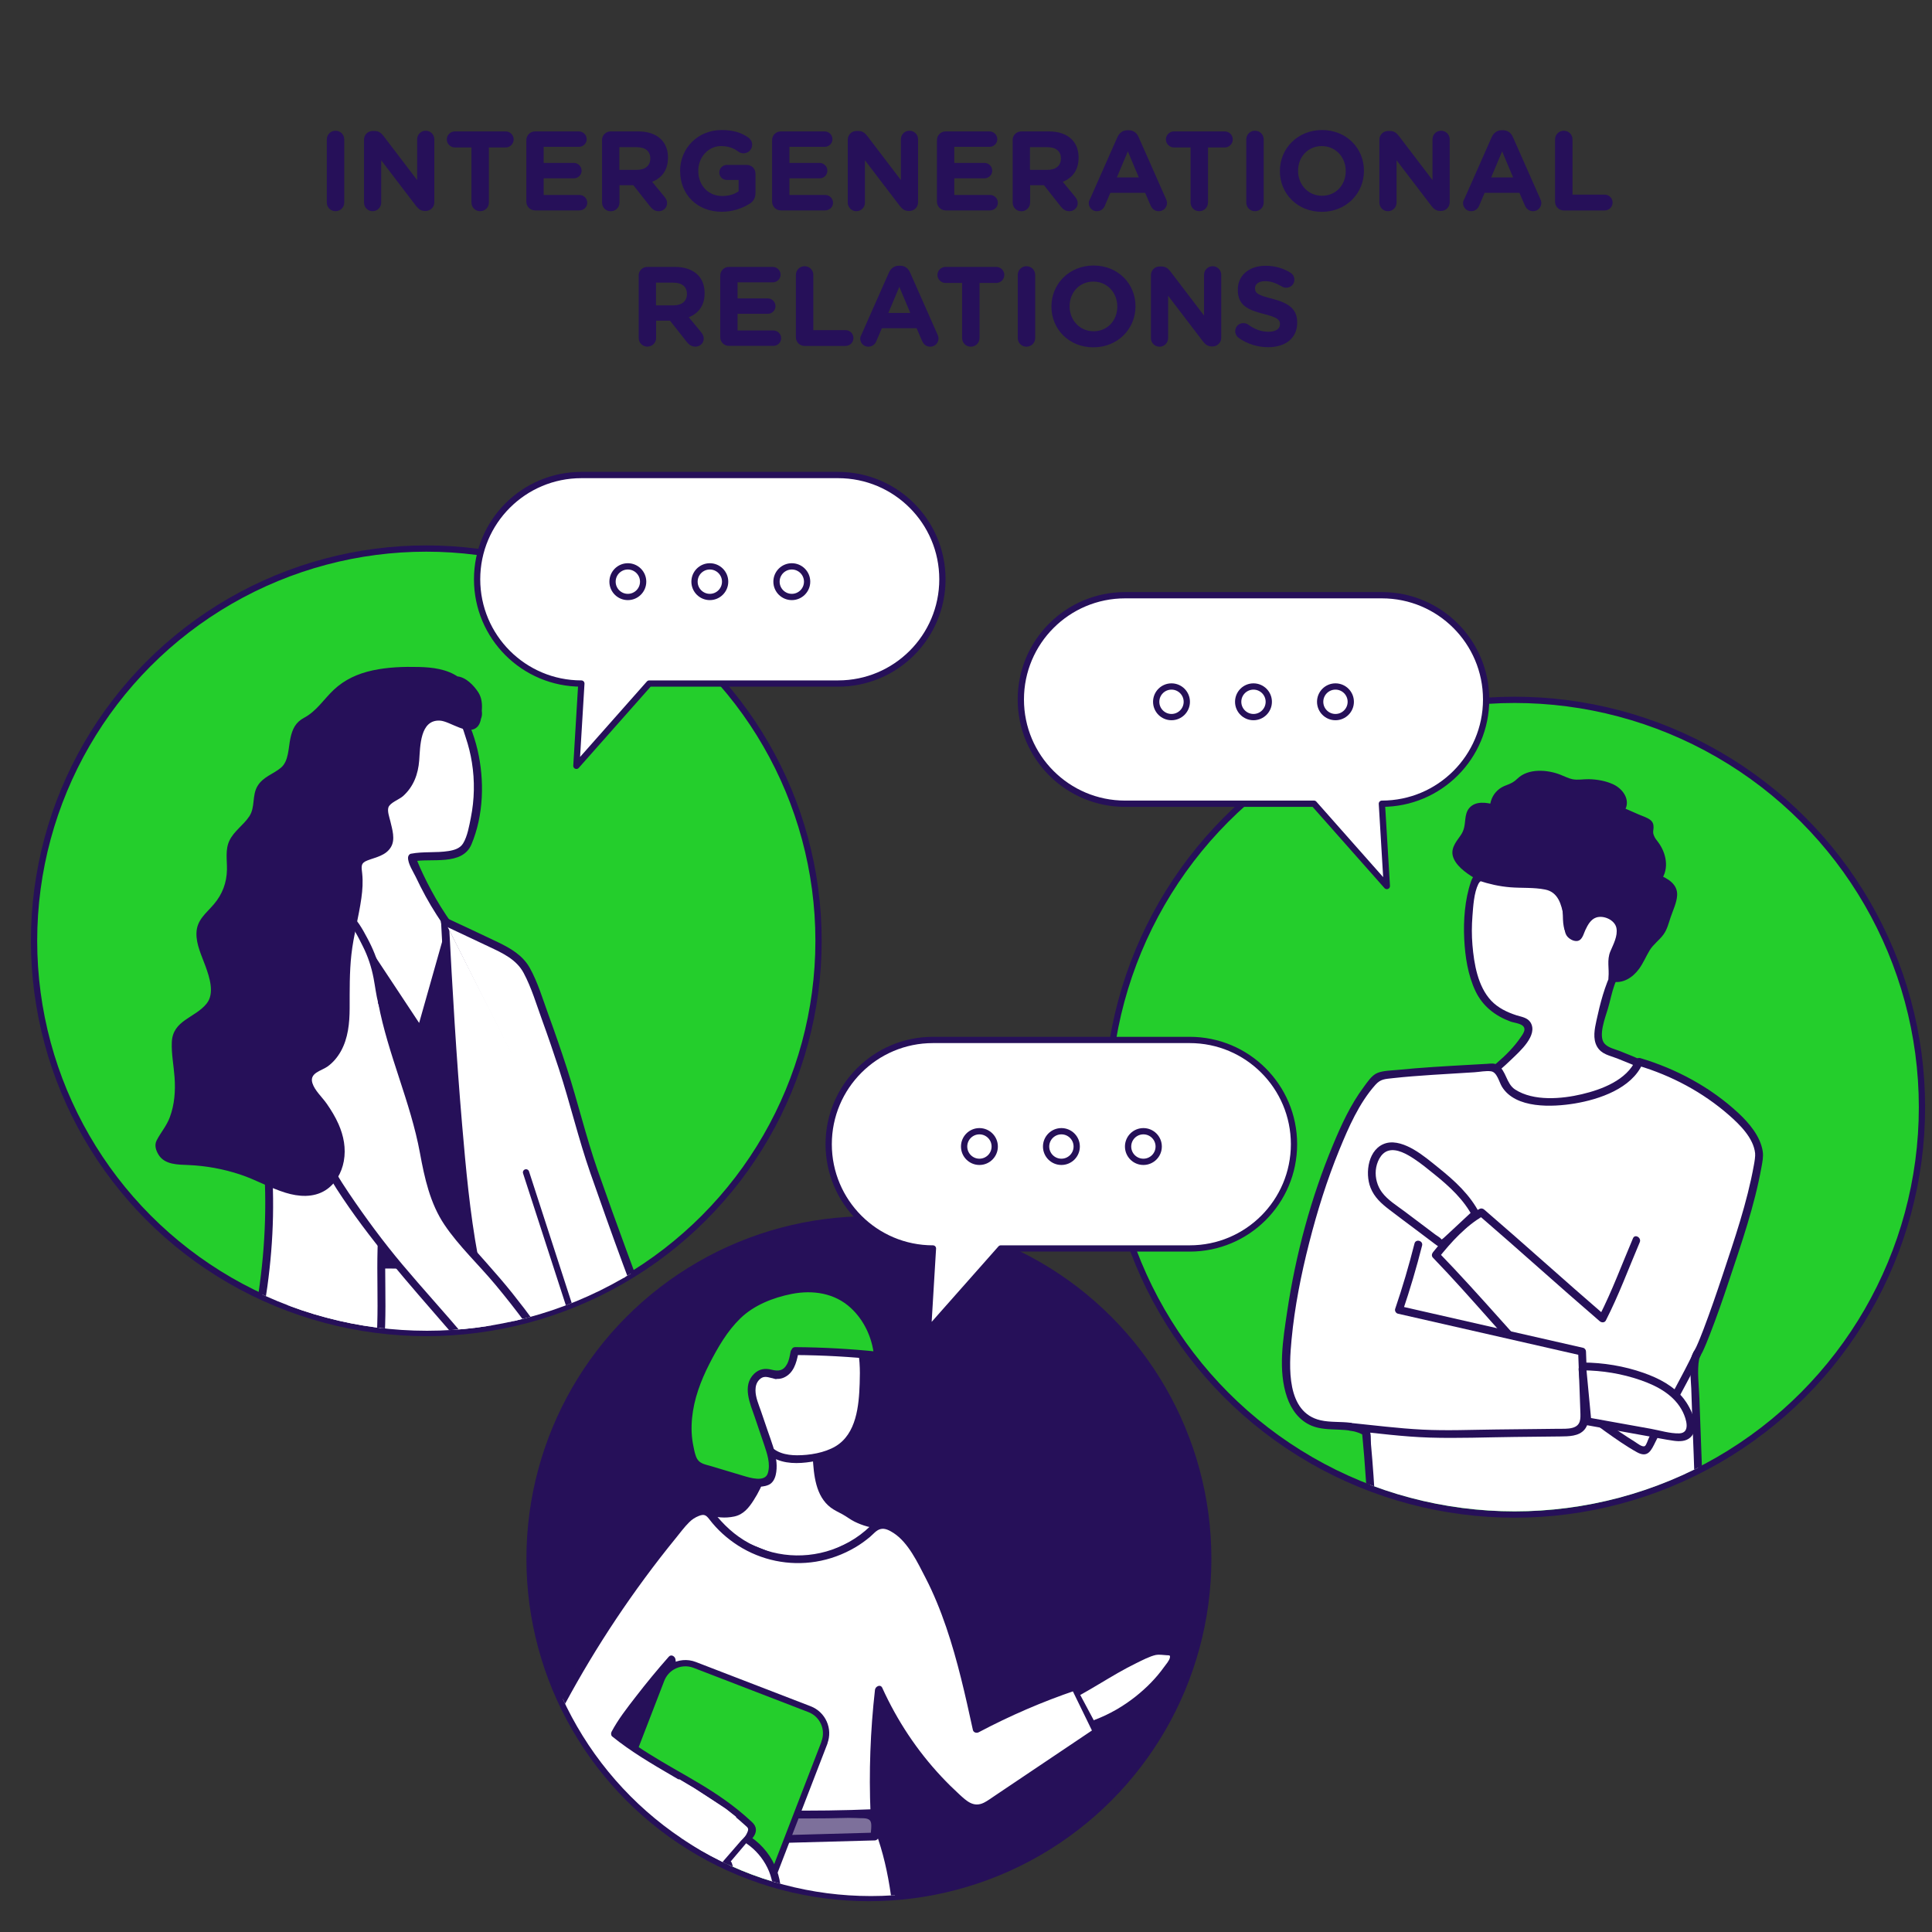 <?xml version="1.0" encoding="UTF-8"?>
<svg xmlns="http://www.w3.org/2000/svg" xmlns:xlink="http://www.w3.org/1999/xlink" viewBox="0 0 308 308">
  <rect x="0" y="0" width="308" height="308" fill="#333333" stroke="none"/>
  <defs>
    <style>
      .cls-1, .cls-2, .cls-3, .cls-4, .cls-5, .cls-6, .cls-7, .cls-8 {
        stroke: #261059;
      }

      .cls-1, .cls-3, .cls-6, .cls-7 {
        stroke-linecap: round;
        stroke-linejoin: round;
      }

      .cls-1, .cls-5, .cls-6 {
        stroke-width: 1.2px;
      }

      .cls-1, .cls-9 {
        fill: none;
      }

      .cls-10, .cls-2, .cls-3 {
        fill: #fff;
      }

      .cls-11 {
        clip-path: url(#clippath-2);
      }

      .cls-2 {
        stroke-width: .25px;
      }

      .cls-2, .cls-4, .cls-5, .cls-8 {
        stroke-miterlimit: 10;
      }

      .cls-12 {
        clip-path: url(#clippath-1);
      }

      .cls-13 {
        clip-path: url(#clippath-4);
      }

      .cls-14, .cls-4, .cls-6 {
        fill: #261059;
      }

      .cls-15, .cls-5, .cls-7, .cls-8 {
        fill: #24ce2c;
      }

      .cls-16 {
        clip-path: url(#clippath);
      }

      .cls-17 {
        clip-path: url(#clippath-3);
      }

      .cls-18 {
        fill: #7d709b;
      }

      .cls-19 {
        clip-path: url(#clippath-5);
      }
    </style>
    <clipPath id="clippath">
      <circle class="cls-9" cx="241.46" cy="-152" r="64.94"/>
    </clipPath>
    <clipPath id="clippath-1">
      <circle class="cls-9" cx="68.07" cy="-178.38" r="62.53"/>
    </clipPath>
    <clipPath id="clippath-2">
      <circle class="cls-9" cx="138.84" cy="-79.83" r="54.1"/>
    </clipPath>
    <clipPath id="clippath-3">
      <circle class="cls-9" cx="241.46" cy="176" r="64.94"/>
    </clipPath>
    <clipPath id="clippath-4">
      <circle class="cls-9" cx="68.07" cy="149.62" r="62.53"/>
    </clipPath>
    <clipPath id="clippath-5">
      <circle class="cls-9" cx="138.84" cy="248.17" r="54.1"/>
    </clipPath>
  </defs>
  <g id="Layer_1" data-name="Layer 1">
    <g class="cls-16">
      <g>
        <polygon class="cls-5" points="270.45 -65.06 265.85 63.77 252.28 65.16 244.59 -35.9 232.39 32.05 221.24 65.16 206.6 63.42 215.28 -10.11 218.74 -68.32 270.45 -65.06"/>
        <g>
          <path class="cls-14" d="m266.27,63.49c-.35,3.52-1.09,7.83-1.44,11.35-4.66.79-9.47.69-14.09-.32-.11-.02-.24-.06-.3-.15-.07-.1-.05-.23-.04-.35.44-2.81.88-5.62,1.31-8.43,4.85-.7,9.7-1.41,14.56-2.11"/>
          <path class="cls-14" d="m265.64,63.49c-.38,3.79-1.05,7.55-1.44,11.35l.46-.6c-2.33.39-4.69.55-7.05.49-1.11-.03-2.21-.11-3.31-.23-.64-.08-1.29-.17-1.92-.28-.45-.08-1.26-.09-1.63-.38l.29.37c-.1-.33.11-.92.16-1.26.05-.31.1-.62.15-.94.11-.68.21-1.35.32-2.03.22-1.4.44-2.81.66-4.21l-.44.44c4.85-.7,9.7-1.41,14.56-2.11.79-.11.46-1.32-.33-1.21-4.85.7-9.7,1.41-14.56,2.11-.19.03-.41.25-.44.44-.35,2.24-.7,4.47-1.05,6.71-.1.67-.57,1.91-.17,2.55.43.67,1.76.66,2.45.78,4.19.7,8.46.67,12.65-.02.29-.05.43-.35.46-.6.38-3.79,1.05-7.55,1.44-11.35.08-.8-1.17-.79-1.25,0h0Z"/>
        </g>
        <g>
          <path class="cls-14" d="m220.83,65.5c-.68,3.04-1.56,6.04-2.63,8.96-.05.14-.11.28-.22.37-.11.09-.25.11-.39.13-4.38.6-8.81.6-13.23.58-6.02-.02-12.04-.08-18.06-.16.08-.88.16-1.76.23-2.64.02-.22.04-.46.17-.64.15-.23.43-.35.69-.45,5.74-2.23,11.44-4.58,17.1-7.03.71-.31,1.44-.62,2.21-.72.51-.06,1.03-.02,1.55.01,4.19.31,8.4,1.27,12.59,1.58"/>
          <path class="cls-14" d="m220.22,65.33c-.36,1.6-.77,3.18-1.24,4.75-.22.75-.46,1.49-.7,2.23-.35,1.05-.5,1.88-1.68,2.15-1.55.35-3.31.31-4.89.37-1.72.07-3.44.09-5.16.09-6.76,0-13.52-.07-20.27-.17l.62.62c.06-.7.03-1.52.19-2.2.25-1.01.89-1.1,1.79-1.46,1.51-.59,3.02-1.19,4.52-1.8,2.83-1.14,5.65-2.32,8.46-3.51,1.44-.61,2.97-1.5,4.51-1.82s3.24.07,4.75.26c3.23.42,6.44,1.02,9.69,1.28.8.06.8-1.19,0-1.25-3.66-.29-7.25-1.02-10.9-1.42-1.63-.18-3.19-.37-4.75.21s-3.06,1.31-4.59,1.95c-3.38,1.43-6.79,2.83-10.2,4.19-.9.36-1.81.71-2.72,1.07-.41.16-.89.29-1.23.59-.92.82-.67,2.82-.77,3.92-.03.34.31.62.62.62,7.57.1,15.16.26,22.73.15,1.88-.03,3.76-.1,5.64-.25.96-.08,1.98-.13,2.93-.32.36-.07.63-.11.9-.39.36-.37.47-.98.63-1.44.31-.88.6-1.77.88-2.66.55-1.79,1.02-3.6,1.44-5.42.18-.78-1.03-1.12-1.21-.33h0Z"/>
        </g>
      </g>
    </g>
    <g class="cls-12">
      <g>
        <g>
          <path class="cls-10" d="m47.91-125.89C30.64-79.61,23.98-29.4,28.6,19.78c6.56-1.73,13.29-2.77,20.07-3.1,1.42-27.66,4.52-58.73,10.59-91.84,0,28.35-.53,66.23-.53,94.57,8.84-.8,17.68-1.61,26.53-2.41,3.15-47.84.31-96.08-8.42-143.22-9.41.09-19.56-.63-28.93.32"/>
          <path class="cls-14" d="m47.3-126.06c-6.75,18.14-11.9,36.87-15.37,55.91-3.44,18.87-5.24,38.04-5.37,57.21-.07,10.92.4,21.83,1.42,32.7.04.4.37.71.79.6,6.52-1.71,13.17-2.74,19.9-3.07.35-.02.61-.27.62-.62,1.22-23.54,3.51-47.03,7.01-70.34,1.07-7.13,2.26-14.24,3.56-21.33l-1.23-.17c0,24.92-.32,49.83-.47,74.75-.04,6.61-.06,13.22-.06,19.82,0,.32.29.66.62.62,8.84-.8,17.68-1.61,26.53-2.41.35-.03.6-.26.62-.62,1.23-18.73,1.55-37.52.95-56.28s-2.11-37.5-4.52-56.11c-1.35-10.37-2.97-20.7-4.88-30.99-.05-.26-.35-.46-.6-.46-9.64.08-19.31-.63-28.93.32-.79.08-.8,1.33,0,1.25,9.62-.95,19.29-.25,28.93-.32l-.6-.46c3.4,18.41,5.92,36.97,7.52,55.62s2.3,37.32,2.09,56.01c-.12,10.48-.52,20.96-1.21,31.42l.62-.62c-8.84.8-17.68,1.61-26.53,2.41l.62.62c0-24.92.32-49.83.47-74.75.04-6.61.06-13.22.06-19.82,0-.68-1.1-.88-1.23-.17-4.42,24.16-7.52,48.54-9.4,73.03-.48,6.32-.89,12.65-1.21,18.98l.62-.62c-6.84.34-13.61,1.38-20.23,3.12l.79.6c-1.78-19.12-1.89-38.39-.31-57.53,1.58-19.24,4.85-38.33,9.77-56.99,2.76-10.48,6.05-20.82,9.83-30.98.28-.75-.93-1.08-1.21-.33h0Z"/>
        </g>
        <path class="cls-1" d="m63.79,18.96l.51,25.08c.02,1.18.99,2.13,2.18,2.13h26.63l-.99-1.35-17.34-5.34c-1.39-.39-2.26-1.75-2.04-3.17l2.92-18.42-11.87,1.08Z"/>
        <path class="cls-14" d="m64.93,45.24c3.61-.37,7.23-.54,10.86-.5,1.79.02,6.95,1.07,6.66-2.12l-.79.6c3.49.71,6.88,1.77,10.14,3.23l.32-1.16c-4.23.17-8.32-1.38-12.56-.99-.79.07-.81,1.29,0,1.25,2.49-.12,4.98-.23,7.47-.35.81-.04.8-1.19,0-1.25-1.39-.1-2.75-.31-4.11-.62v1.21c.48-.08.89-.09,1.37-.06.69.04.86-1.1.17-1.23-.99-.19-1.94-.26-2.95-.2-.34.02-.63.27-.62.62,0,1.05.72,1.76,1.76,1.77l-.17-1.23c-5.86,1.06-11.81-.52-17.68.46-.72.12-.51,1.21.17,1.23,5.65.14,11.29.02,16.93-.36.31-.02.66-.27.62-.62l-.29-2.67c-.09-.81-1.16-.8-1.25,0l-.16,1.39,1.23-.17c-.1-.44-.14-.86-.14-1.31l-1.23.17c.17.6.16,1.05-.02,1.64-.12.38.21.8.6.79,3.35-.12,6.63.32,9.84,1.3.77.24,1.1-.97.33-1.21-3.3-1.01-6.72-1.47-10.17-1.35l.6.79c.25-.8.25-1.5.02-2.3-.19-.68-1.22-.54-1.23.17,0,.57.05,1.09.18,1.65.17.74,1.15.49,1.23-.17l.16-1.39h-1.25l.29,2.67.62-.62c-5.63.38-11.28.5-16.93.36l.17,1.23c5.87-.98,11.81.6,17.68-.46.71-.13.52-1.22-.17-1.23l-.51-.52-.62.62c.89-.05,1.74,0,2.61.16l.17-1.23c-.58-.03-1.13,0-1.7.11-.61.11-.58,1.07,0,1.21,1.47.34,2.94.56,4.44.67v-1.25c-2.49.12-4.98.23-7.47.35v1.25c4.23-.39,8.33,1.16,12.56.99.57-.02.92-.89.32-1.16-3.35-1.5-6.83-2.63-10.44-3.35-.36-.07-.83.17-.79.6.14,1.51-3.69.91-4.42.89-1.32-.03-2.64-.03-3.96,0-2.64.05-5.27.22-7.89.49-.79.08-.8,1.33,0,1.25h0Z"/>
        <path class="cls-1" d="m42.61,17.16l-1.18,26.87c-.02,1.18-.91,2.13-2,2.13H15.01l.91-1.35,15.9-5.34c1.27-.39,2.08-1.75,1.87-3.17l-2.47-17,11.4-2.14Z"/>
        <path class="cls-14" d="m40.86,43.99c-2.42-.27-4.85-.44-7.29-.49-1.14-.02-2.27-.02-3.41,0-.83.02-4.3.66-4.17-.89.04-.43-.43-.68-.79-.6-3.33.73-6.52,1.86-9.58,3.35-.59.29-.26,1.14.32,1.16,3.89.16,7.63-1.37,11.52-.99v-1.25c-2.28-.12-4.57-.23-6.85-.35v1.25c1.38-.11,2.74-.33,4.08-.67.57-.14.62-1.1,0-1.21-.54-.09-1.03-.14-1.58-.11l.17,1.23c.8-.16,1.57-.21,2.38-.16l-.62-.62-.41.52c-.68.01-.88,1.09-.17,1.23,5.38,1.05,10.84-.51,16.22.46l.17-1.23c-5.18.14-10.36.02-15.53-.36l.62.62.26-2.67h-1.25l.15,1.39c.07.65,1.07.91,1.23.17.12-.55.18-1.08.17-1.65-.01-.7-1.05-.86-1.23-.17-.21.8-.21,1.5.02,2.3l.6-.79c-3.18-.12-6.32.34-9.34,1.35-.76.25-.43,1.46.33,1.21,2.92-.98,5.93-1.42,9.01-1.3.41.01.71-.41.6-.79-.17-.58-.18-1.04-.02-1.64l-1.23-.17c0,.45-.03.87-.12,1.31l1.23.17-.15-1.39c-.09-.8-1.17-.81-1.25,0l-.26,2.67c-.03.35.32.6.62.62,5.17.38,10.35.5,15.53.36.67-.02.89-1.1.17-1.23-5.38-.97-10.85.59-16.22-.46l-.17,1.23c1.02-.02,1.66-.77,1.66-1.77,0-.35-.29-.6-.62-.62-.93-.06-1.81.01-2.72.2-.69.14-.54,1.26.17,1.23.42-.05.83-.03,1.24.06v-1.21c-1.24.31-2.48.52-3.75.62-.8.06-.81,1.21,0,1.25,2.28.12,4.57.23,6.85.35.81.04.79-1.17,0-1.25-3.89-.38-7.63,1.15-11.52.99l.32,1.16c2.97-1.44,6.07-2.52,9.29-3.23l-.79-.6c-.25,3.04,4.14,2.16,5.91,2.13,3.41-.06,6.82.12,10.21.5.8.09.79-1.16,0-1.25h0Z"/>
      </g>
    </g>
    <g class="cls-11">
      <g>
        <g>
          <path class="cls-10" d="m110.63-39.97c-8.85,21.12-13.18,44.12-12.61,67.02,13.26,1.88,26.65,2.76,40.04,2.65.63,0,1.3-.02,1.83-.38.6-.4.87-1.13,1.09-1.81,4.35-13.53,3.53-28.1,2.67-42.28-.52-8.58-1.12-17.44-5.07-25.07-9.31-.56-18.68-.21-27.92,1.05"/>
          <path class="cls-14" d="m110.03-40.14c-6.88,16.48-11.04,34.06-12.29,51.88-.36,5.09-.47,10.2-.35,15.31,0,.25.19.56.46.6,9.84,1.38,19.74,2.25,29.68,2.55,2.45.07,4.9.12,7.35.12,1.67,0,4.4.53,5.73-.79s1.57-3.76,2-5.41c.59-2.3,1.04-4.64,1.39-6.99,1.37-9.34,1.04-18.8.5-28.19-.5-8.76-.71-17.94-4.05-26.18-.36-.88-.71-2.3-1.38-2.98-.58-.58-2.18-.34-2.94-.37-2.78-.12-5.56-.16-8.35-.11-5.73.09-11.45.53-17.13,1.29-.79.11-.8,1.36,0,1.25,9.25-1.24,18.6-1.59,27.92-1.05l-.54-.31c3.15,6.18,4.14,13.1,4.67,19.94s.96,14.06,1.01,21.09-.41,14.39-2.09,21.39c-.38,1.6-.77,3.25-1.36,4.79-.41,1.08-1.08,1.34-2.2,1.38-.98.04-1.96.01-2.94,0-3.76,0-7.51-.1-11.26-.26-8.59-.38-17.16-1.17-25.67-2.37l.46.6c-.42-17.83,2.09-35.67,7.42-52.69,1.5-4.8,3.24-9.52,5.17-14.17.31-.74-.9-1.07-1.21-.33h0Z"/>
        </g>
        <g>
          <path class="cls-10" d="m137.94,30.47c-3.53,24.6-7.06,49.61-10.59,74.21-.06.4-.14.84-.45,1.05-.22.15-.49.14-.75.12-1.77-.11-3.54-.22-5.31-.34.18-25.4.98-50.33-.87-75.64"/>
          <path class="cls-14" d="m137.34,30.3c-3,20.92-5.97,41.85-8.96,62.77-.42,2.92-.84,5.84-1.25,8.77-.1.73-.21,1.46-.31,2.19-.14.94-.39,1.22-1.39,1.16-1.53-.1-3.06-.19-4.59-.29l.62.62c.15-19.6.66-39.21,0-58.81-.19-5.61-.47-11.23-.88-16.83-.06-.8-1.31-.8-1.25,0,1.42,19.56,1.28,39.18,1.05,58.77-.07,5.62-.14,11.25-.18,16.87,0,.35.29.6.62.62,1.29.08,2.57.16,3.86.25.91.06,2.16.39,2.83-.41.55-.66.51-1.79.63-2.59.21-1.46.42-2.92.63-4.38.79-5.53,1.58-11.06,2.37-16.59,1.57-11.01,3.13-22.02,4.7-33.03.89-6.25,1.79-12.51,2.68-18.76.11-.79-1.09-1.13-1.21-.33h0Z"/>
        </g>
        <g>
          <path class="cls-10" d="m112.94,29.4c-3.53,24.6-3.92,50.67-7.45,75.28-.06.4-.14.84-.45,1.05-.22.15-.49.14-.75.12-1.77-.11-3.54-.22-5.31-.34.18-25.4-.45-50.35,0-77.37"/>
          <path class="cls-14" d="m112.34,29.24c-2.99,20.96-3.71,42.15-5.95,63.19-.32,3-.67,5.99-1.06,8.97-.11.8-.22,1.61-.33,2.41-.13.91-.16,1.32-1.18,1.39-1.56.1-3.26-.21-4.83-.31l.62.62c.14-19.91-.21-39.83-.16-59.74.01-5.88.06-11.75.16-17.63.01-.8-1.24-.8-1.25,0-.33,20.19-.04,40.39.02,60.58.02,5.6.02,11.19-.02,16.79,0,.35.29.6.62.62,1.37.09,2.74.17,4.1.26.9.06,2.1.34,2.69-.55.51-.77.46-2.01.58-2.87.18-1.31.35-2.62.51-3.92.69-5.53,1.24-11.08,1.73-16.64.98-11.2,1.71-22.42,2.74-33.61.59-6.43,1.29-12.84,2.2-19.23.11-.79-1.09-1.13-1.21-.33h0Z"/>
        </g>
        <g>
          <path class="cls-14" d="m120.79,105.52c2.61.36,4.32-.25,6.32,0,5.66,1.93,11.9,3.98,17.78,5.03.16.54-.26,1.12-.78,1.34s-1.11.18-1.68.14c-3.55-.25-19.36.35-21.11.09-.2-.03-.41-.06-.57-.19-.22-.17-.29-.46-.34-.73-.11-.54.02-.77-.04-1.24,0-.05-.29-4.53.43-4.43"/>
          <path class="cls-14" d="m120.79,106.14c1.79.21,3.5-.07,5.28-.07,1.04,0,1.99.42,2.97.75,1.07.36,2.14.71,3.22,1.06,4.1,1.31,8.24,2.49,12.47,3.26l-.46-.6c.11,1.22-3.1.8-3.86.79-1.25-.01-2.5,0-3.74.02-2.93.04-5.86.1-8.8.15-1.23.02-2.47.04-3.7.05-.79,0-1.68.1-2.47-.03s-.69-.55-.69-1.25c0-.35-.04-.7-.05-1.05-.02-.59-.04-1.19-.02-1.78,0-.3.01-.6.06-.9.07-.49.25-.43-.2-.4.8-.07.8-1.32,0-1.25-1.69.14-1.09,3.85-1.06,4.93s-.11,2.43,1.12,2.82c.62.2,1.39.14,2.03.14,5.3.05,10.61-.19,15.91-.22,1.09,0,2.19-.01,3.28.04,1.46.07,3.64-.06,3.45-2.08-.02-.26-.18-.55-.46-.6-4.38-.79-8.67-2.03-12.91-3.4-1.81-.58-3.83-1.63-5.74-1.7s-3.73.29-5.62.06c-.8-.09-.79,1.16,0,1.25h0Z"/>
        </g>
        <g>
          <path class="cls-14" d="m98.8,106.01c-.14,2.08-.29,4.16-.43,6.24,7.5-.08,15-.17,22.49-.25.19,0,.38,0,.54-.11.12-.08.2-.21.27-.34.34-.64.59-1.43.24-2.06-.41-.75-1.42-.88-2.28-.93-2.48-.15-4.95-.42-7.4-.82-.97-.16-1.94-.34-2.87-.68-.72-.27-1.36-.81-2.12-.91-2.39-.3-5.54-.5-8.45-.14"/>
          <path class="cls-14" d="m98.18,106.01c-.14,2.08-.29,4.16-.43,6.24-.02.33.3.63.62.62,3.9-.04,7.81-.09,11.71-.13l5.86-.07,2.81-.03c.8,0,1.78.14,2.56-.06,1-.26,1.46-1.67,1.37-2.6-.11-1.18-1.07-1.76-2.15-1.96-3.58-.63-7.44-.22-10.9-1.55-.79-.3-1.46-.79-2.3-.94s-1.67-.19-2.49-.25c-2.01-.14-4.03-.14-6.04.09-.79.09-.8,1.34,0,1.25,1.87-.21,3.76-.23,5.64-.12.82.05,1.65.1,2.46.22.97.14,1.77.76,2.7,1.06,1.73.56,3.61.74,5.4.96.92.11,1.85.21,2.78.29.84.07,2.05-.07,2.86.27.6.25.92.71.72,1.38-.22.75-.52.67-1.2.68l-3.05.03-6.09.07c-4.22.05-8.43.09-12.65.14l.62.62c.14-2.08.29-4.16.43-6.24.06-.8-1.2-.8-1.25,0h0Z"/>
        </g>
      </g>
    </g>
    <circle class="cls-8" cx="241.46" cy="176.51" r="64.94"/>
    <circle class="cls-8" cx="67.96" cy="149.98" r="62.53"/>
    <circle class="cls-4" cx="138.52" cy="248.49" r="54.1"/>
    <g class="cls-17">
      <g>
        <g>
          <path class="cls-10" d="m271.94,174.21c-1.71-.28-9.24-4.5-15.86-6.78-.47-.16-.79-.63-1.02-1.07-.26-.52-.27-1.13-.22-1.71.21-2.43,1.21-4.72,1.72-7.1.51-2.38,3.97-6.55,2.33-8.34-.25-.28-.93-4.87-1.31-4.9-.48-.05-3.65-.92-4.12-.78-1.36.4-3.07,5.98-3.41,4.6-.33-1.38-.12-2.85-.52-4.21-.43-1.46-1.58-2.68-3.01-3.2-.72-.26-1.48-.34-2.24-.42-2.43-.26-4.86-.53-7.29-.79-.34-.04-.7-.07-1.02.06-.57.23-.82.89-.98,1.49-1.18,4.3-1.3,8.89-.34,13.25.48,2.19,1.29,4.42,2.92,5.96,1.35,1.28,3.15,1.98,4.94,2.48.28.08.57.16.78.36.2.19.28.47.34.74.69,3.06-14.75,14.4-17.88,14.46"/>
          <path class="cls-14" d="m272.11,173.61c-1.61-.31-3.18-1.27-4.64-1.96-2.43-1.15-4.87-2.29-7.35-3.33-.64-.27-1.29-.53-1.94-.78-.78-.3-1.8-.51-2.38-1.16-1.07-1.19.14-4.24.53-5.57.37-1.25.61-2.56,1.05-3.79.39-1.08,1-2.09,1.5-3.12.75-1.56,1.48-3.18.69-4.84-.6-1.26-.66-2.81-1.05-4.18-.12-.4-.23-.89-.61-1.12-.57-.34-1.57-.38-2.21-.52-1.38-.31-2.49-.7-3.46.54-.47.6-.82,1.29-1.17,1.96-.18.35-.35.7-.53,1.04-.06.12-.55.81-.53.94l-.05.06c.59.37.81.36.66-.03.12-.23-.12-1-.15-1.31-.05-.62-.06-1.24-.15-1.86-.19-1.2-.71-2.32-1.58-3.18-2.01-1.98-5.22-1.81-7.84-2.1-1.45-.16-3.12-.6-4.58-.45-.99.1-1.53.85-1.83,1.73-.97,2.86-1.21,6.16-1.06,9.15.14,2.8.59,5.74,1.8,8.29,1.15,2.4,3.13,3.93,5.59,4.84.66.24,2.24.32,2.21,1.26-.01.43-.37.91-.6,1.24-2.06,3.05-5.44,5.48-8.38,7.61-1.59,1.16-3.23,2.26-4.93,3.24-.97.56-2.21,1.4-3.37,1.46-.8.04-.81,1.29,0,1.25.97-.05,1.9-.52,2.75-.95,1.43-.72,2.78-1.58,4.11-2.47,2.97-1.99,5.85-4.19,8.42-6.68,1.24-1.2,4.21-3.79,2.97-5.82-.49-.79-1.46-.89-2.27-1.15-1.47-.48-2.91-1.17-3.99-2.31-2.15-2.28-2.75-5.89-3-8.89-.13-1.53-.12-3.08,0-4.61s.23-3.69.95-5.13,3.4-.56,4.71-.42c1.74.19,3.6.24,5.3.64,1.4.33,2.58,1.25,3.12,2.61.57,1.45.11,3.1.63,4.54.46,1.27,1.44.42,1.87-.34.37-.65.68-1.34,1.03-2.01.26-.49.67-1.56,1.23-1.79.48-.2,1.69.28,2.17.39.39.09.79.23,1.18.28.09.01.31.03.38.08-.28-.22-.11-.02-.07.14.39,1.38.42,2.99,1,4.29.35.8.53,1.25.27,2.15-.33,1.13-.93,2.17-1.45,3.22-1.24,2.47-1.97,5.3-2.55,7.99-.29,1.33-.62,2.91.09,4.16s2,1.42,3.22,1.9c2.95,1.14,5.82,2.48,8.68,3.83,1.65.78,3.44,1.89,5.25,2.24.79.15,1.12-1.05.33-1.21h0Z"/>
        </g>
        <polygon class="cls-5" points="270.45 262.94 265.85 391.77 252.28 393.16 244.59 292.1 232.39 360.05 221.24 393.16 206.6 391.42 215.28 317.89 218.74 259.68 270.45 262.94"/>
        <g>
          <path class="cls-10" d="m219.28,260.36c16.48,5.14,34.26,6.03,51.17,2.57,1.56-18.3-.95-45.59-.07-46.81,1.78-2.48,10.67-29.38,10.01-32.5-.56-2.65-2.52-4.76-4.58-6.52-4.21-3.59-9.19-6.28-14.5-7.82-2.36,5.64-15.52,8.31-20.45,4.7-1.44-1.06-1.7-3.89-2.94-3.82-5.26.3-17.67.96-18.32,1.56-6.38,5.81-13.79,29.62-14.53,44.62-.2,3.97.55,8.8,4.21,10.34,2.67,1.13,6.03,0,8.47,1.59,1.04,10.43,1.37,20.94,1,31.41"/>
          <path class="cls-14" d="m219.11,260.97c16.64,5.15,34.44,6.02,51.51,2.57.28-.06.44-.34.46-.6.79-9.39.58-18.87.27-28.28-.13-3.91-.3-7.81-.43-11.72-.07-1.98-.4-4.41-.04-6.3.05-.29.34-.7.57-1.18.41-.87.77-1.78,1.12-2.67,1.11-2.84,2.11-5.73,3.07-8.62,1.97-5.9,4.07-11.94,5.17-18.08.15-.81.33-1.69.21-2.51-.36-2.41-2.17-4.54-3.89-6.14-4.41-4.1-9.89-7.05-15.65-8.76-.24-.07-.6.04-.71.29-1.42,3.22-5.41,4.72-8.59,5.47s-7.67,1.17-10.64-.75c-1.44-.93-1.4-3.03-2.8-3.91-.52-.33-1.13-.22-1.71-.18-.89.05-1.78.1-2.67.15-3.87.22-7.76.43-11.62.82-.99.1-2.19.1-3.13.47s-1.64,1.5-2.22,2.27c-2.08,2.79-3.56,6.02-4.89,9.22-3.52,8.46-5.95,17.51-7.3,26.57-.65,4.37-1.5,9.37-.02,13.65.68,1.98,1.95,3.73,3.94,4.55,2.66,1.09,5.79.03,8.32,1.52l-.31-.54c1.02,10.44,1.36,20.93,1,31.41-.03.8,1.22.8,1.25,0,.25-7.29.17-14.58-.25-21.86-.1-1.72-.22-3.43-.36-5.15-.07-.82-.14-1.63-.21-2.45-.06-.65.09-1.88-.37-2.4-.62-.69-2.01-.9-2.88-1.01-1.58-.21-3.22-.04-4.79-.4-5.5-1.25-5.03-8.57-4.62-12.87.49-5.2,1.52-10.36,2.81-15.42s2.84-10.02,4.81-14.83c1.47-3.58,3.14-7.44,5.75-10.36.84-.93,1.49-.91,2.78-1.06,2.07-.23,4.15-.38,6.23-.52,2.26-.15,4.52-.29,6.79-.42.82-.05,1.83-.27,2.64-.15.95.14,1.27,1.69,1.72,2.44,2.17,3.57,8.08,3.27,11.61,2.69,3.91-.65,9.07-2.39,10.81-6.33l-.71.29c5.32,1.58,10.34,4.25,14.52,7.92,1.72,1.51,3.88,3.63,4.14,6.05.05.47-.09,1.33-.2,1.91-1.07,5.96-3.1,11.83-5,17.57-.96,2.88-1.95,5.76-3.03,8.6-.36.94-.73,1.89-1.15,2.8-.21.45-.54.89-.7,1.37-.5,1.55-.15,3.65-.1,5.23.1,3.55.26,7.09.39,10.63.37,10.31.68,20.69-.18,30.98l.46-.6c-16.85,3.41-34.42,2.51-50.84-2.57-.77-.24-1.1.97-.33,1.21h0Z"/>
        </g>
        <path class="cls-14" d="m269.99,215.61c-1.82,3.77-3.9,7.4-5.84,11.11-.44.83-.87,1.66-1.28,2.5-.14.27-.4,1.16-.65,1.31-.4.23-1.22-.45-1.54-.65-1.57-.98-3.11-2.01-4.62-3.1-6.48-4.69-11.68-10.64-16.99-16.56-3.19-3.57-6.4-7.13-9.73-10.57v.88c2.01-2.51,4.33-5.1,7.15-6.71l-.76-.1c6.48,5.58,12.81,11.33,19.3,16.91.29.25.79.26.98-.13,2.06-4.03,3.63-8.3,5.4-12.46.31-.73-.77-1.37-1.08-.63-1.77,4.16-3.34,8.43-5.4,12.46l.98-.13c-6.48-5.58-12.81-11.33-19.3-16.91-.21-.18-.5-.24-.76-.1-2.92,1.66-5.32,4.31-7.4,6.9-.21.27-.26.62,0,.88,6.28,6.49,11.96,13.54,18.32,19.95,2.82,2.85,5.9,5.43,9.16,7.75,1.62,1.15,3.28,2.33,5.03,3.3s2.28-.28,2.97-1.68c2.28-4.59,4.89-9,7.12-13.61.35-.72-.73-1.36-1.08-.63h0Z"/>
        <g>
          <path class="cls-10" d="m215.28,227.44c5.88.59,10.28,1.2,14.94,1.14,6.34-.07,12.69-.14,19.03-.22,1.16-.01,2.54-.15,3.09-1.17.28-.51.26-1.13.24-1.71-.12-3.34-.25-6.69-.37-10.03-9.73-2.22-19.46-4.43-29.19-6.65,1.17-3.43,2.2-6.9,3.08-10.42"/>
          <path class="cls-14" d="m215.28,228.06c4.2.42,8.4.99,12.62,1.12,4.5.14,9.03-.05,13.54-.1,2.44-.03,4.88-.05,7.32-.08,1.31-.02,2.92,0,3.85-1.1,1.1-1.3.55-3.74.49-5.27-.09-2.39-.18-4.78-.26-7.16,0-.27-.19-.54-.46-.6-9.73-2.22-19.46-4.43-29.19-6.65l.44.77c1.16-3.43,2.19-6.9,3.08-10.42.2-.78-1.01-1.11-1.21-.33-.89,3.51-1.91,6.99-3.08,10.42-.11.31.12.7.44.77,9.73,2.22,19.46,4.43,29.19,6.65l-.46-.6c.08,2.15.16,4.3.24,6.45.04,1.03.08,2.07.11,3.1.04,1.14.11,2.21-1.24,2.59-.77.21-1.63.15-2.43.16l-3.42.04c-2.11.02-4.23.05-6.34.07-3.92.04-7.85.22-11.77.02s-7.65-.69-11.47-1.07c-.8-.08-.79,1.17,0,1.25h0Z"/>
        </g>
        <g>
          <path class="cls-10" d="m252.3,217.84c3.19,0,6.38.54,9.4,1.58,1.81.63,3.59,1.45,5.04,2.7s2.55,2.99,2.76,4.89c.06.51.03,1.07-.27,1.49-.56.77-1.71.68-2.65.52-4.5-.81-9-1.62-13.5-2.43-.26-2.75-.52-5.5-.78-8.24"/>
          <path class="cls-14" d="m252.3,218.46c3.14.02,6.26.53,9.23,1.56,2.71.93,5.46,2.42,6.76,5.1.52,1.08,1.26,3.33-.59,3.39-1.47.04-3.07-.47-4.51-.73-3.32-.6-6.64-1.19-9.96-1.79l.46.6c-.26-2.75-.52-5.5-.78-8.24-.07-.79-1.33-.8-1.25,0,.26,2.75.52,5.5.78,8.24.02.26.18.55.46.6,3.15.57,6.3,1.13,9.45,1.7,1.5.27,2.99.59,4.5.8.88.12,1.89.12,2.6-.51,1.73-1.56.08-4.78-1.04-6.21-1.61-2.05-3.99-3.26-6.4-4.11-3.11-1.09-6.4-1.63-9.7-1.65-.8,0-.81,1.24,0,1.25h0Z"/>
        </g>
        <g>
          <path class="cls-10" d="m235.34,193.76c-1.68-3.38-4.75-5.82-7.73-8.15-1.51-1.18-3.11-2.41-4.99-2.77-.49-.09-1-.13-1.48,0-.65.19-1.19.67-1.58,1.23-1.35,1.9-1.12,4.7.35,6.52.62.77,1.42,1.37,2.2,1.96,2.45,1.85,4.9,3.69,7.35,5.54.15.11.33.24.52.19.11-.03.2-.11.28-.18,1.6-1.49,3.19-2.97,4.79-4.46"/>
          <path class="cls-14" d="m235.88,193.45c-1.5-2.95-3.96-5.2-6.5-7.24-1.29-1.04-2.59-2.14-4.03-2.97-1.25-.72-2.91-1.4-4.37-1-2.86.8-3.42,4.74-2.49,7.1.59,1.51,1.73,2.54,2.99,3.5,1.53,1.17,3.07,2.32,4.61,3.47.86.65,1.71,1.29,2.57,1.94.61.46,1.2.92,1.92.39.86-.64,1.62-1.5,2.41-2.23.84-.78,1.67-1.56,2.51-2.33.59-.55-.3-1.43-.88-.88-1.22,1.13-2.43,2.26-3.65,3.4-.27.25-.53.5-.8.74-.05.04-.52.38-.28.32.13-.03-.05-.05-.1-.11-.24-.29-.68-.51-.98-.74l-1.1-.83c-1.27-.95-2.53-1.91-3.8-2.86s-2.66-1.79-3.59-3.03c-.75-1-1.1-2.29-.99-3.54.11-1.18.75-2.74,2-3.1,1.35-.4,3,.57,4.08,1.28,1.16.76,2.23,1.65,3.31,2.52,2.39,1.93,4.69,4.04,6.11,6.82.37.72,1.44.09,1.08-.63h0Z"/>
        </g>
        <g>
          <path class="cls-14" d="m235.96,139.8c-.99-.56-1.91-1.23-2.73-2.01-.52-.49-1.02-1.07-1.08-1.78-.12-1.38,1.42-2.31,1.85-3.62.34-1.03,0-2.29.67-3.13.77-.96,2.26-.72,3.45-.38-.04-1.23.72-2.45,1.85-2.96.63-.29,1.37-.37,1.9-.82.27-.23.46-.54.73-.77.3-.26.69-.41,1.08-.52,1.49-.42,3.11-.37,4.56.16.89.32,1.72.82,2.66.93.58.07,1.17,0,1.75-.04,1.2-.06,2.4.1,3.54.46.85.27,1.71.69,2.21,1.43s.52,1.87-.16,2.45c1.37.6,2.74,1.2,4.11,1.8.23.1.47.21.59.43.24.42-.11.94-.12,1.43-.02.59.44,1.06.83,1.5,1.35,1.57,1.94,4.1.6,5.68,1.09.44,2.33,1.07,2.51,2.24.08.53-.09,1.06-.26,1.57-.36,1.07-.72,2.14-1.07,3.21-.19.56-.38,1.13-.74,1.6-.32.42-.76.73-1.14,1.11-1.14,1.12-1.65,2.71-2.52,4.04-.87,1.34-2.42,2.52-3.95,2.05.1-.95.2-1.87-.07-2.79-.27-.92,3.4-5.49-.26-7.12-4.3-1.92-4.65,3.68-5.42,3.46-1.72-.47-1-1.27-1.33-3.02-.33-1.75-.67-3.76-2.18-4.7-.91-.57-2.04-.6-3.1-.66-3.64-.2-5.29-.05-8.74-1.23"/>
          <path class="cls-14" d="m236.28,139.26c-1.12-.65-2.49-1.48-3.22-2.59-.78-1.19.44-2.17,1.04-3.1.49-.76.65-1.55.71-2.44.06-.84.19-1.61,1.1-1.89.62-.19,1.44.08,2.04.24.4.11.78-.2.79-.6.04-1.36.83-2.13,2.04-2.59.54-.2,1.07-.36,1.52-.74.32-.28.55-.68.93-.9.5-.3,1.19-.39,1.76-.45,1.05-.11,2.08.02,3.07.38.76.27,1.47.68,2.26.86.92.21,1.83.04,2.76.04.99,0,1.99.14,2.93.45,1.05.35,2.99,1.52,1.78,2.84-.24.27-.26.81.13.98,1.26.55,2.72.98,3.88,1.7.71.43.43.64.4,1.33-.01.36.07.73.25,1.05.49.9,1.28,1.53,1.64,2.52.43,1.18.38,2.36-.39,3.37-.27.36.05.78.37.92.63.26,1.43.59,1.81,1.18.55.85-.02,1.92-.31,2.77-.56,1.66-.89,3.23-2.2,4.45-1.04.98-1.64,2.16-2.31,3.4-.76,1.4-1.98,3.22-3.84,2.81l.46.6c.06-.54.12-1.09.1-1.64-.01-.41-.21-.92-.19-1.32.01-.26.33-.87.47-1.2.44-1.04.9-2.12.92-3.27.04-2.38-2.61-4.06-4.84-3.38-.9.27-1.56.97-2.04,1.75-.15.24-.78,2.04-1.03,2.08.13-.02-.29-.46-.29-.47-.09-.26-.07-.53-.08-.81-.03-.75-.14-1.47-.29-2.21-.3-1.46-.74-3.04-1.98-4-1.58-1.23-4-1-5.88-1.08-2.23-.1-4.32-.4-6.45-1.11-.77-.25-1.09.95-.33,1.21,1.63.54,3.27.91,4.98,1.05,1.84.15,3.76,0,5.57.36,2.11.41,2.6,2.41,2.95,4.24.19.98-.09,2.45.61,3.27.45.52,1.41.98,2.02.5.44-.35.62-1.09.85-1.58.37-.78.85-1.68,1.72-1.97,1.2-.4,2.97.4,3.22,1.67s-.5,2.62-.97,3.74c-.58,1.4-.15,2.69-.3,4.19-.03.26.21.55.46.6,1.81.41,3.4-.6,4.44-2.04.66-.91,1.09-1.97,1.67-2.93s1.54-1.6,2.21-2.53c.57-.78.81-1.77,1.11-2.67.37-1.12.99-2.36,1.06-3.55.11-1.82-1.52-2.71-2.97-3.32l.37.92c1.41-1.86.86-4.42-.48-6.16-.28-.36-.47-.59-.64-1.04-.21-.56-.05-.7-.04-1.22.01-.49-.1-.88-.5-1.2-.51-.41-1.24-.61-1.83-.87-.91-.4-1.83-.8-2.74-1.2l.13.98c1.55-1.69.26-3.81-1.53-4.62-1.19-.54-2.54-.77-3.83-.8-.88-.02-1.78.18-2.65,0-.66-.14-1.26-.47-1.89-.71-2.07-.82-5.15-1.06-6.87.63-.56.55-1.05.78-1.78,1.05-.51.19-.96.43-1.36.8-.83.75-1.23,1.79-1.26,2.89l.79-.6c-1.33-.35-3.04-.64-4.06.54-.42.49-.56,1.13-.63,1.76-.11,1.02-.15,1.76-.77,2.63-.8,1.12-1.7,2.21-1.09,3.64.66,1.54,2.53,2.69,3.91,3.49.7.41,1.33-.67.63-1.08h0Z"/>
        </g>
      </g>
    </g>
    <g class="cls-13">
      <g>
        <g>
          <path class="cls-10" d="m78.88,152.25c-6.13,1.53-13.27-15.07-13.18-15.52,2.93-.63,7.79.51,8.86-2.28,2.4-6.26,2.14-13.49-.7-19.56-.25-.53-.55-1.09-1.08-1.34-.43-.21-.93-.17-1.4-.11-1.72.21-3.4.69-4.98,1.4-.67.3-1.34.67-1.74,1.28-.39.61-.46,1.36-.52,2.09-.14,1.71-.33,3.48-1.25,4.93-1.99,3.16-6.67,3.75-8.68,6.9-1.11,1.73-1.18,3.92-1.02,5.97.17,2.05.54,4.12.2,6.15-.38,2.29,3.05,32.31,1.16,33.66"/>
          <path class="cls-14" d="m78.71,151.64c-1.69.38-3.27-.8-4.43-1.9-1.58-1.5-2.85-3.31-4-5.16-1.04-1.68-1.98-3.42-2.83-5.21-.3-.63-.59-1.27-.85-1.91-.07-.17-.11-.4-.21-.55-.07-.1-.06-.38-.07-.18l-.46.6c2.9-.56,7.84.74,9.3-2.72,1.95-4.64,2.1-10.2.97-15.05-.29-1.25-.68-2.48-1.16-3.67-.37-.93-.74-2.09-1.59-2.7-.77-.56-1.72-.44-2.6-.3-1.36.21-2.68.57-3.95,1.09-.88.36-1.8.74-2.44,1.48-.68.78-.78,1.77-.87,2.75-.14,1.44-.26,2.94-.95,4.25-.59,1.11-1.55,1.91-2.58,2.58-1.72,1.11-3.66,1.91-5.17,3.32-1.62,1.52-2.25,3.61-2.31,5.79-.03,1.26.13,2.51.25,3.76.14,1.47.11,2.83.01,4.29-.04.55-.02,1.1,0,1.64.24,5.52.83,11.03,1.22,16.55.23,3.3.45,6.61.5,9.92.02,1.18.03,2.36-.07,3.54-.03.37-.06.74-.15,1.09-.07.28-.12.39-.17.43-.62.51.26,1.39.88.88.84-.68.71-2.57.74-3.51.08-2.38-.04-4.77-.17-7.15-.3-5.78-.82-11.54-1.25-17.31-.14-1.8-.32-3.62-.32-5.43,0-1.13.21-2.2.13-3.54-.15-2.58-.83-5.33.07-7.85,1.41-3.92,6.46-4.4,8.85-7.5,1.47-1.91,1.43-4.16,1.78-6.42.25-1.59,1.56-2.11,2.93-2.62,1.2-.44,2.68-.95,3.97-.92,1.62.03,2.13,2.36,2.55,3.61s.76,2.6.97,3.94c.47,2.91.41,5.92-.17,8.81-.26,1.29-.54,2.96-1.23,4.09-.49.81-1.43,1.08-2.31,1.22-1.99.32-4.02.05-6.01.43-.27.05-.45.34-.46.6-.04.97.83,2.27,1.23,3.1.98,2.08,2.08,4.11,3.33,6.05,1.9,2.95,5.26,7.9,9.42,6.97.78-.17.45-1.38-.33-1.21h0Z"/>
        </g>
        <polygon class="cls-6" points="55.09 146.44 67.04 164.5 71.72 147.96 82.14 170.15 82.5 201.61 51.59 201.61 45.87 173.39 55.09 146.44"/>
        <polygon class="cls-10" points="52.31 147.61 55.09 146.44 56.49 148.01 59.26 153.22 60.54 161.2 63 167.96 63 169.49 59.45 166.21 54.82 161.71 52.31 147.61"/>
        <g>
          <path class="cls-10" d="m47.91,202.11c-17.27,46.28-23.92,96.49-19.3,145.67,6.56-1.73,13.29-2.77,20.07-3.1,1.42-27.66,4.52-58.73,10.59-91.84,0,28.35-.53,66.23-.53,94.57,8.84-.8,17.68-1.61,26.53-2.41,3.15-47.84.31-96.08-8.42-143.22-9.41.09-19.56-.63-28.93.32"/>
          <path class="cls-14" d="m47.3,201.94c-6.75,18.14-11.9,36.87-15.37,55.91-3.44,18.87-5.24,38.04-5.37,57.21-.07,10.92.4,21.83,1.42,32.7.04.4.37.71.79.6,6.52-1.71,13.17-2.74,19.9-3.07.35-.02.61-.27.62-.62,1.22-23.54,3.51-47.03,7.01-70.34,1.07-7.13,2.26-14.24,3.56-21.33l-1.23-.17c0,24.92-.32,49.83-.47,74.75-.04,6.61-.06,13.22-.06,19.82,0,.32.29.66.62.62,8.84-.8,17.68-1.61,26.53-2.41.35-.03.6-.26.62-.62,1.23-18.73,1.55-37.52.95-56.28s-2.11-37.5-4.52-56.11c-1.35-10.37-2.97-20.7-4.88-30.99-.05-.26-.35-.46-.6-.46-9.64.08-19.31-.63-28.93.32-.79.08-.8,1.33,0,1.25,9.62-.95,19.29-.25,28.93-.32l-.6-.46c3.4,18.41,5.92,36.97,7.52,55.62s2.3,37.32,2.09,56.01c-.12,10.48-.52,20.96-1.21,31.42l.62-.62c-8.84.8-17.68,1.61-26.53,2.41l.62.62c0-24.92.32-49.83.47-74.75.04-6.61.06-13.22.06-19.82,0-.68-1.1-.88-1.23-.17-4.42,24.16-7.52,48.54-9.4,73.03-.48,6.32-.89,12.65-1.21,18.98l.62-.62c-6.84.34-13.61,1.38-20.23,3.12l.79.6c-1.78-19.12-1.89-38.39-.31-57.53,1.58-19.24,4.85-38.33,9.77-56.99,2.76-10.48,6.05-20.82,9.83-30.98.28-.75-.93-1.08-1.21-.33h0Z"/>
        </g>
        <g>
          <path class="cls-10" d="m55.09,145.9c-3,1.22-14.21,5.29-15.13,8.39-.38,1.29-.27,2.67-.15,4.01,1.1,11.72,3.27,23.38,3.09,35.16-.24,15.09-4.34,29.86-9.53,44.03,1.09.29,2.2-.31,3.2-.83,6.63-3.49,14.45-4.68,21.82-3.33.88-7.09,2.77-16.79,2.37-28.52-.15-4.55.5-11.94-.11-16.46"/>
          <path class="cls-14" d="m54.93,145.3c-4.01,1.62-8.12,3.09-11.85,5.31-1.31.78-2.97,1.77-3.61,3.24-.59,1.36-.41,3.02-.28,4.45.19,2.12.43,4.23.68,6.34.93,7.95,2.08,15.9,2.36,23.91s-.48,15.7-2.04,23.41c-1.74,8.65-4.4,17.08-7.42,25.36-.11.29.12.72.44.77,1.94.33,3.54-.88,5.23-1.66,2.04-.94,4.19-1.66,6.39-2.16,4.39-1.01,8.96-1.12,13.4-.34.44.08.74-.18.79-.6.92-7.38,2.14-14.69,2.38-22.14.13-3.95-.06-7.91.04-11.86.1-3.64.31-7.35-.16-10.98-.1-.79-1.35-.8-1.25,0,.45,3.56.26,7.2.16,10.78-.11,4.02.08,8.04-.05,12.06-.24,7.45-1.46,14.76-2.38,22.14l.79-.6c-4.1-.72-8.27-.74-12.37,0-2.13.38-4.22.96-6.24,1.73-.86.33-1.7.69-2.53,1.08-1.19.56-2.49,1.58-3.87,1.35l.44.77c5.13-14.04,9.23-28.69,9.54-43.73.16-7.68-.7-15.33-1.63-22.94-.48-3.9-.97-7.8-1.35-11.71-.15-1.53-.59-3.63.14-5.06.36-.7,1.11-1.25,1.74-1.69,3.85-2.73,8.51-4.26,12.85-6.02.74-.3.41-1.51-.33-1.21h0Z"/>
        </g>
        <g>
          <path class="cls-10" d="m105.81,215.59c-8.13,18.42-75.69,103.32-15.4,6.85-6.76,2.37,4.41-12.65-2.78-10.29-3.8,1.25-6.4-1.14-9.39-3.8-3.46-3.06-5.71-30.45-7.3-61.42"/>
          <path class="cls-14" d="m105.27,215.27c-2.56,5.77-6.38,11.08-9.95,16.25-4.8,6.95-9.85,13.75-15.11,20.36-3.81,4.79-7.67,9.89-12.29,13.94-.53.47-.98.84-1.62,1.18-.47.25.06.03-.04.2-.03.05,0-.4.01-.44.06-.37.17-.74.28-1.09.36-1.14.86-2.24,1.36-3.32,1.97-4.23,4.27-8.31,6.59-12.36,3.97-6.94,8.13-13.79,12.33-20.59,1.37-2.22,2.75-4.44,4.13-6.65.28-.45-.19-1.09-.71-.92-.35.12-1.11.44-1.41.1s.02-1.37.11-1.74c.41-1.73,1.13-3.37,1.56-5.1.27-1.1.64-2.8-.51-3.55-.56-.37-1.29-.31-1.92-.18-.81.17-1.54.48-2.38.49-1.09.01-2.13-.33-3.07-.86-1.95-1.1-4.1-2.64-4.93-4.8-.74-1.92-1.14-3.99-1.52-6-1.28-6.89-1.91-13.9-2.51-20.87-.92-10.78-1.55-21.59-2.11-32.39-.04-.8-1.29-.81-1.25,0,.52,10.12,1.11,20.24,1.93,30.34.61,7.43,1.26,14.91,2.54,22.26.38,2.21.8,4.46,1.54,6.58.69,1.99,1.7,2.97,3.35,4.32,1.45,1.19,3.06,2.32,4.96,2.6.79.12,1.58.09,2.36-.07.6-.12,1.27-.48,1.9-.44,1.29.09.38,2.4.17,3.12-.54,1.82-1.49,3.73-1.54,5.66s1.49,2.27,3.06,1.74l-.71-.92c-4.87,7.8-9.69,15.62-14.33,23.56-2.76,4.73-5.51,9.49-7.94,14.41-.99,2.01-2.45,4.43-2.6,6.73-.1,1.49,1.08,1.76,2.2,1.1,1.73-1.02,3.18-2.69,4.54-4.14,2.33-2.48,4.53-5.09,6.68-7.72,5.49-6.7,10.71-13.63,15.71-20.69,4.1-5.79,8.31-11.69,11.52-18.03.24-.47.47-.95.69-1.44.32-.73-.75-1.37-1.08-.63h0Z"/>
        </g>
        <g>
          <path class="cls-10" d="m70.94,146.93c2.59,1.22,5.18,2.44,7.77,3.66,1.72.81,3.51,1.67,4.66,3.19.65.85,1.05,1.86,1.45,2.86,3.47,8.84,6.42,17.88,8.83,27.07.39,1.47,13.93,39.64,15.23,38.85"/>
          <path class="cls-14" d="m70.63,147.47c2.45,1.15,4.89,2.3,7.34,3.46,2.14,1.01,4.34,2,5.51,4.18,1.26,2.36,2.05,5.06,2.96,7.56s1.82,5.16,2.67,7.76c1.79,5.5,3.11,11.14,5.01,16.59,3.36,9.62,6.82,19.23,10.67,28.67.76,1.87,1.53,3.76,2.43,5.57.33.67.96,2.29,1.97,1.82.73-.34.09-1.42-.63-1.08.62-.29.49.2.45-.1,0,.03-.2-.31-.27-.44-.29-.5-.54-1.03-.79-1.56-.82-1.74-1.55-3.53-2.27-5.32-1.99-4.94-3.86-9.94-5.7-14.94-1.6-4.35-3.18-8.72-4.71-13.1-1.86-5.34-3.15-10.85-4.89-16.23-.92-2.83-1.89-5.65-2.91-8.44-.92-2.51-1.71-5.24-3.02-7.58-1.13-2.01-3.07-3.12-5.08-4.09-2.7-1.29-5.41-2.55-8.12-3.82-.72-.34-1.36.74-.63,1.08h0Z"/>
        </g>
        <g>
          <path class="cls-10" d="m60.91,159.79c1.36,7.48,5.16,15.74,6.52,23.21.69,3.78,1.41,7.65,3.35,10.97,1.28,2.19,3.05,4.04,4.75,5.92,4.74,5.24,9.09,10.83,13,16.71-1.73,3.2-3.74,6.24-6,9.08-6.59-11.28-16.75-20.02-24.32-30.67-7.55-10.63-6.21-9.27-10.63-22.94"/>
          <path class="cls-14" d="m60.31,159.95c1.53,8.14,5.14,15.71,6.64,23.87.73,3.97,1.61,8.01,3.89,11.41s5.5,6.41,8.18,9.63c3.21,3.86,6.2,7.89,8.98,12.06v-.63c-1.71,3.15-3.68,6.14-5.91,8.95l.98.13c-5.17-8.77-12.39-16.01-18.9-23.75-3.07-3.65-5.9-7.49-8.57-11.44-1.44-2.13-2.78-4.31-3.7-6.72-1.44-3.77-2.47-7.71-3.71-11.55-.25-.76-1.45-.44-1.21.33,1.9,5.89,3.27,11.99,6.66,17.25,5.19,8.06,11.52,15.13,17.78,22.36,3.86,4.46,7.57,9.06,10.58,14.16.19.31.73.45.98.13,2.29-2.9,4.34-5.96,6.1-9.21.1-.19.12-.44,0-.63-2.33-3.49-4.81-6.89-7.43-10.17s-5.51-6.3-8.21-9.51c-2.89-3.46-4.2-7.44-5.05-11.8-.78-4.04-1.79-7.94-3.07-11.86-1.43-4.39-2.97-8.77-3.82-13.32-.15-.79-1.35-.46-1.21.33h0Z"/>
        </g>
        <path class="cls-14" d="m54.78,146.44c1.45,1.02,2.28,2.87,3.06,4.41.82,1.62,1.38,3.33,1.72,5.11.25,1.32.4,2.66.74,3.97.42,1.58,1.14,3.02,2.08,4.35.46.65,1.54.03,1.08-.63-.99-1.4-1.7-2.89-2.08-4.56-.33-1.44-.47-2.92-.81-4.36-.42-1.82-1.13-3.53-2.01-5.17-.83-1.55-1.68-3.15-3.15-4.18-.66-.46-1.28.62-.63,1.08h0Z"/>
        <g>
          <path class="cls-14" d="m75.29,115.11c2.1-.87-.13-4.96-2.55-6.65-2.13-1.49-4.94-1.54-7.54-1.52-3.6.03-7.39.42-10.35,2.48-2.64,1.84-3.48,4.37-6.41,5.71-2.36,1.08-1.2,6.54-3.43,7.85-2.77,1.63-3.98,2.18-4.04,5.39-.07,3.21-4.15,4.23-4.21,7.44-.05,3.12.84,6.04-3.47,10.08-3.63,3.41,1.27,7.57.92,12.54-.26,3.83-6.06,3.74-6.19,7.58-.15,4.53,2.3,9.8-2.51,16.13-.31.4,0,1.03.21,1.48.62,1.31,2.4,1.44,3.85,1.47,3.93.1,7.84.97,11.44,2.54,3.25,1.42,6.92,3.43,10.1,1.85,2.63-1.31,3.64-4.72,3.06-7.59s-2.38-5.34-4.17-7.66c-.61-.79-1.26-1.79-.9-2.72.34-.85,1.34-1.17,2.15-1.61,1.94-1.05,3.08-3.2,3.52-5.37.44-2.17.29-4.4.28-6.61-.01-3.36.31-6.71.97-10,.62-3.09,1.53-6.24.97-9.34-.49-2.69,3.22-1.56,4.75-3.82,1.16-1.71-1.71-6.13.16-7.02,1.82-.87,3.34-2.45,3.92-4.38.5-1.66.31-3.44.58-5.15s1.24-3.54,2.94-3.89c1.76-.36,3.38,1.03,5.15,1.35.34.06.71.08.99-.11.38-.25.48-.75.54-1.19.15-1.01.29-2.06-.01-3.03s-2.26-2.97-3.28-2.88"/>
          <path class="cls-14" d="m75.61,115.65c3.28-1.64-.86-6.56-2.55-7.73-1.83-1.26-4.12-1.54-6.28-1.59-2.45-.06-4.96.02-7.36.54s-4.47,1.47-6.19,3.08c-1.6,1.5-2.75,3.41-4.74,4.47-1.37.73-1.88,1.79-2.2,3.3s-.26,3.61-1.48,4.65-2.88,1.45-3.77,2.96-.33,3.35-1.29,4.8-2.44,2.34-3.18,3.89c-.69,1.45-.36,3.09-.39,4.64-.04,2.07-.73,3.9-2.08,5.49-1.25,1.47-2.72,2.49-2.78,4.58-.06,1.85.84,3.63,1.45,5.33s1.49,4.29.17,5.93c-1.85,2.31-5.41,2.63-5.55,6.16-.08,1.87.31,3.74.44,5.6.15,2.18,0,4.34-.77,6.39-.51,1.37-1.44,2.4-2.09,3.67-.38.75-.13,1.55.29,2.25.98,1.64,3.1,1.6,4.77,1.67,2.82.12,5.61.63,8.28,1.52,2.47.82,4.74,2.14,7.22,2.9,2.08.64,4.42.81,6.34-.39,1.62-1.02,2.6-2.8,2.94-4.65.37-2.04-.02-4.05-.85-5.92-.51-1.15-1.17-2.23-1.89-3.26s-1.91-2.09-2.27-3.27c-.5-1.62,1.42-1.93,2.41-2.63.88-.63,1.59-1.48,2.12-2.42,1.17-2.09,1.4-4.51,1.41-6.86.01-2.88-.04-5.72.28-8.59.34-3.04,1.17-5.97,1.59-8.99.18-1.3.27-2.6.13-3.91-.12-1.1-.29-1.66.84-2.09,1.35-.52,2.91-.76,3.73-2.11.76-1.24.21-2.87-.09-4.17-.14-.59-.5-1.56-.3-2.17.25-.76,1.71-1.25,2.34-1.81,1.67-1.51,2.4-3.48,2.57-5.69s.11-6.5,3.29-6.34c1.66.08,4.62,2.6,6.07.89.54-.64.56-1.71.62-2.5.08-.99,0-1.99-.53-2.85-.72-1.14-2.07-2.55-3.51-2.6-.8-.03-.8,1.22,0,1.25s1.54.88,2.01,1.43c.86,1,1.06,2.42.68,3.7-.27.92-.71.92-1.52.67-.5-.15-.98-.38-1.47-.58-.9-.37-1.82-.71-2.81-.63-4.86.4-3.4,6.88-4.53,9.89-.4,1.08-1.15,2.02-2.04,2.74-.63.51-1.57.75-2.06,1.41-.7.95-.29,2.37-.05,3.41.37,1.57,1.01,3.25-.75,4.17-1.06.56-2.57.56-3.39,1.52-.34.39-.49.87-.48,1.39.01,1.24.27,2.41.16,3.66-.23,2.79-1.06,5.5-1.48,8.26-.39,2.59-.59,5.19-.58,7.81s.24,5.23-.6,7.7c-.36,1.06-.92,2.07-1.72,2.86s-1.85,1.06-2.71,1.72c-1.61,1.23-.98,2.95.06,4.34,2.56,3.44,5.83,7.93,3.42,12.34-2.78,5.09-9,1.2-12.76-.28-2.33-.91-4.75-1.53-7.23-1.86-1.11-.15-2.21-.22-3.33-.27-.99-.04-2.34,0-3.08-.8-1.03-1.12.27-2.16.83-3.16.52-.93.94-1.92,1.24-2.94.52-1.78.64-3.64.53-5.49-.1-1.74-.41-3.47-.45-5.21s.58-2.69,1.99-3.64c1.09-.73,2.32-1.34,3.19-2.36,1.02-1.19,1.13-2.67.93-4.18-.24-1.79-.99-3.44-1.59-5.13s-1.02-3.5.31-4.98,2.74-2.83,3.44-4.8c.49-1.38.53-2.84.49-4.28-.02-.73-.11-1.51.04-2.23.19-.89.77-1.59,1.37-2.23.97-1.03,2.09-2,2.55-3.38.53-1.57.02-3.2,1.37-4.45,1.06-.98,2.68-1.34,3.5-2.57s.89-2.69,1.14-4.04c.13-.69.25-1.44.58-2.07.43-.85,1.37-1.08,2.11-1.6,1.53-1.09,2.57-2.66,3.91-3.95,1.75-1.69,4.02-2.59,6.39-3.01s4.83-.47,7.21-.34,4.45.73,6.06,2.48c.7.76,2.96,3.68,1.35,4.49-.72.36-.09,1.44.63,1.08h0Z"/>
        </g>
        <line class="cls-3" x1="83.86" y1="186.9" x2="91.07" y2="209.13"/>
      </g>
    </g>
    <g class="cls-19">
      <g>
        <polygon class="cls-2" points="113.59 241.48 117.27 245.37 124.37 248.22 130.7 248.19 137.99 244.85 139.25 243.22 132.64 239.86 130.41 235.84 129.68 232.36 122.51 231.86 120.19 238.17 118.17 240.74 113.79 241.11 113.59 241.48"/>
        <g>
          <path class="cls-10" d="m110.63,288.03c-8.85,21.12-13.18,44.12-12.61,67.02,13.26,1.88,26.65,2.76,40.04,2.65.63,0,1.3-.02,1.83-.38.6-.4.87-1.13,1.09-1.81,4.35-13.53,3.53-28.1,2.67-42.28-.52-8.58-1.12-17.44-5.07-25.07-9.31-.56-18.68-.21-27.92,1.05"/>
          <path class="cls-14" d="m110.03,287.86c-6.88,16.48-11.04,34.06-12.29,51.88-.36,5.09-.47,10.2-.35,15.31,0,.25.19.56.46.6,9.84,1.38,19.74,2.25,29.68,2.55,2.45.07,4.9.12,7.35.12,1.67,0,4.4.53,5.73-.79s1.57-3.76,2-5.41c.59-2.3,1.04-4.64,1.39-6.99,1.37-9.34,1.04-18.8.5-28.19-.5-8.76-.71-17.94-4.05-26.18-.36-.88-.71-2.3-1.38-2.98-.58-.58-2.18-.34-2.94-.37-2.78-.12-5.56-.16-8.35-.11-5.73.09-11.45.53-17.13,1.29-.79.11-.8,1.36,0,1.25,9.25-1.24,18.6-1.59,27.92-1.05l-.54-.31c3.15,6.18,4.14,13.1,4.67,19.94s.96,14.06,1.01,21.09-.41,14.39-2.09,21.39c-.38,1.6-.77,3.25-1.36,4.79-.41,1.08-1.08,1.34-2.2,1.38-.98.04-1.96.01-2.94,0-3.76,0-7.51-.1-11.26-.26-8.59-.38-17.16-1.17-25.67-2.37l.46.6c-.42-17.83,2.09-35.67,7.42-52.69,1.5-4.8,3.24-9.52,5.17-14.17.31-.74-.9-1.07-1.21-.33h0Z"/>
        </g>
        <g>
          <path class="cls-18" d="m109.58,289.34l-.3,4.46c1.14-.23,2.29-.26,3.43-.29,8.91-.24,17.82-.49,26.73-.73,0-.78.01-1.57.02-2.35,0-.33,0-.7-.19-.9-.12-.13-.27-.15-.42-.16-4.01-.35-8.78-.34-12.79-.2-2.12.07-3.47.9-5.59.73-3.69-.29-7.38-.58-11.07-.87"/>
          <path class="cls-14" d="m108.96,289.34l-.3,4.46c-.03.44.42.67.79.6,2.36-.43,4.84-.31,7.22-.38,2.56-.07,5.11-.14,7.67-.21,5.03-.14,10.06-.27,15.1-.41.34,0,.62-.28.62-.62,0-.99.39-2.72-.25-3.57-.57-.76-2.06-.56-2.88-.61-3.05-.18-6.12-.19-9.18-.11-2.79.07-5.46.93-8.25.71-3.37-.27-6.74-.53-10.11-.8-.8-.06-.8,1.19,0,1.25,2.81.22,5.62.44,8.42.66,1.36.11,2.76.33,4.11.17,1.13-.13,2.22-.49,3.34-.63,2.57-.32,5.27-.19,7.85-.14,1.27.02,2.53.06,3.8.14.61.04,1.62-.12,1.9.58.22.54-.02,1.74-.02,2.35l.62-.62c-5.2.14-10.39.28-15.59.43-2.56.07-5.11.14-7.67.21-2.35.06-4.74-.01-7.06.41l.79.6.3-4.46c.05-.8-1.2-.8-1.25,0h0Z"/>
        </g>
        <g>
          <path class="cls-10" d="m117.44,288.99c.68.55,1.35,1.13,2.01,1.75.22.21.46.43.54.73.15.54-.24,1.06-.61,1.48-1.42,1.63-2.82,3.25-4.24,4.87-3.27-1.86-10.85-5.68-17.71-9.28-3.39-1.78-6.6-3.5-9.04-4.9-2.21-1.28-3.05-4.05-1.93-6.35,5.98-12.26,13.47-23.8,22.24-34.26.62-.75,1.28-1.5,2.19-1.85.9-.34,1.85-.83,2.24.05,2.8,3.99,7.37,6.7,12.22,7.23,4.86.52,9.91-1.15,13.49-4.46.44-.41.89-.86,1.48-.98.46-.09.93.04,1.36.23,1.23.52,2.28,1.39,3.06,2.47,6.25,8.74,8.65,19.43,10.94,29.86,5.02-2.67,10.27-4.94,15.66-6.76,2.06,4.23,1.46,2.99,3.52,7.23l-16.66,11.19c-.9.6-1.9,1.22-2.96,1.06-.77-.12-1.4-.64-1.98-1.15-5.59-4.91-10.12-11.02-13.17-17.82-.76,6.52-.99,13.09-.71,19.65-4.11.18-8.23.26-12.34.23-3.19,0-6.4-.09-9.59-.23-2.54-.1-5.09-.25-7.63-.43-.21-1.62-.4-3.31-.6-5.02-.68-5.89-1.32-12.17-2.02-17.82-.04-.4-.1-.81-.15-1.21-3.2,3.62-7.74,9.33-9.02,11.83,1.06.86,2.13,1.65,3.2,2.38,2.65,1.8,5.33,3.3,7.99,4.83,2.81,1.63,5.58,3.31,8.23,5.45"/>
          <path class="cls-14" d="m117,289.44c.57.47,1.13.95,1.68,1.45.6.55.84.57.26,1.63-.19.34-.56.65-.82.94-1.14,1.31-2.28,2.62-3.42,3.94l.76-.1c-8.34-4.71-17.05-8.75-25.41-13.42-2.05-1.15-3.91-2.63-3.37-5.28.24-1.19.98-2.32,1.53-3.39.61-1.2,1.24-2.4,1.88-3.59,2.49-4.62,5.2-9.13,8.11-13.49s6.14-8.76,9.52-12.9c.7-.86,1.37-1.78,2.16-2.56.45-.45.93-.76,1.53-1,.81-.32,1.13-.17,1.66.52,1.27,1.67,2.85,3.09,4.62,4.22,3.68,2.34,8.08,3.25,12.39,2.55,2.2-.36,4.33-1.14,6.25-2.27.84-.49,1.64-1.07,2.38-1.69.5-.42.99-1.06,1.64-1.23.74-.2,1.47.22,2.1.62,2.36,1.53,3.84,4.72,5.1,7.15s2.38,5.18,3.3,7.88c1.82,5.34,3.05,10.86,4.25,16.37.09.41.58.55.92.37,4.99-2.64,10.16-4.88,15.51-6.69l-.71-.29c1.17,2.41,2.35,4.82,3.52,7.23l.22-.86c-3.49,2.35-6.99,4.69-10.48,7.04l-5.52,3.71c-.56.37-1.11.79-1.71,1.09-1.65.81-2.76-.28-3.92-1.34-.98-.9-1.93-1.84-2.84-2.81-3.91-4.17-7.08-8.97-9.44-14.17-.29-.63-1.1-.22-1.16.32-.74,6.52-.98,13.09-.71,19.65l.62-.62c-9.85.41-19.72.28-29.56-.43l.62.62c-1.03-8.01-1.73-16.05-2.77-24.06-.06-.48-.67-.89-1.07-.44-1.83,2.07-3.59,4.21-5.28,6.4-1.37,1.77-2.79,3.58-3.84,5.56-.12.22-.12.58.1.76,6.04,4.88,13.36,7.81,19.42,12.66.62.5,1.51-.38.88-.88-6.06-4.85-13.37-7.78-19.42-12.66l.1.76c1.02-1.94,2.4-3.71,3.74-5.44,1.66-2.14,3.39-4.24,5.18-6.27l-1.07-.44c1.04,8.01,1.74,16.05,2.77,24.06.05.35.25.6.62.62,9.84.71,19.71.84,29.56.43.33-.01.64-.28.62-.62-.27-6.56-.03-13.12.71-19.65l-1.16.32c2.17,4.79,5.04,9.23,8.51,13.18,1.65,1.88,3.45,3.89,5.49,5.36,1.73,1.25,3.37.66,5-.42,3.96-2.61,7.88-5.29,11.82-7.93,1.61-1.08,3.21-2.16,4.82-3.24.3-.2.38-.53.22-.86-1.17-2.41-2.35-4.82-3.52-7.23-.11-.23-.46-.37-.71-.29-5.45,1.84-10.73,4.13-15.81,6.82l.92.37c-2.26-10.31-4.61-21.34-11-30.01-1.05-1.43-3.09-3.34-5.05-3-.95.17-1.59.95-2.28,1.54-1.06.91-2.24,1.67-3.5,2.28-4.73,2.31-10.35,2.24-14.99-.25-2.34-1.25-4.17-2.99-5.79-5.07-1.16-1.49-3.24-.48-4.43.59-1.98,1.79-3.59,4.23-5.22,6.33s-3.23,4.28-4.76,6.47c-3.22,4.61-6.22,9.38-8.96,14.29-1.39,2.49-2.72,5.01-3.98,7.56-.9,1.83-1.37,3.66-.45,5.61,1.07,2.28,3.7,3.26,5.78,4.39,2.89,1.57,5.81,3.1,8.73,4.62,4.82,2.5,9.71,4.91,14.45,7.58.23.13.58.11.76-.1.87-1,1.74-2,2.61-3,.73-.84,1.73-1.69,2.23-2.69.88-1.77-1.4-3.09-2.53-4.02-.62-.51-1.5.37-.88.88h0Z"/>
        </g>
        <polygon class="cls-10" points="108.29 283.63 110.64 285.03 115.73 288.35 117.4 289.67 112.27 292.61 104.1 286.35 108.29 283.63"/>
        <path class="cls-14" d="m112.77,241.47c1.41.46,2.83.6,4.29.29s2.32-1.39,3.08-2.58c1.54-2.39,2.55-5.2,2.68-8.05.04-.8-1.21-.8-1.25,0-.11,2.47-.97,4.89-2.24,6.99-.59.97-1.25,2.09-2.42,2.39-1.29.33-2.57.16-3.81-.25-.77-.25-1.1.96-.33,1.21h0Z"/>
        <path class="cls-14" d="m129.57,232.31c.16,2.8.44,6.2,2.87,8.03.59.44,1.26.74,1.9,1.09s1.22.82,1.89,1.15c1.26.62,2.68,1.05,4.1,1.08.8.02.8-1.23,0-1.25-1.23-.03-2.51-.42-3.61-.98-.56-.29-1.05-.69-1.6-.99-.59-.33-1.22-.6-1.78-.98-2.22-1.5-2.39-4.74-2.53-7.15-.05-.8-1.3-.8-1.25,0h0Z"/>
        <g>
          <path class="cls-10" d="m123.67,219.18c-.94-.79-2.81-.37-3.66.51-.85.88-1.01,2.31-.5,3.42.26.57.68,1.06.96,1.62.81,1.59.63,3.52,1.32,5.17,1.07,2.54,4.24,3.05,7.36,2.54,1.76-.28,3.57-.67,4.98-1.74,2.85-2.16,3.41-6.17,3.55-9.75.13-3.18.07-6.53-1.53-9.28-.68-1.16-1.71-2.23-3.03-2.47-1.19-.22-2.42.28-3.39,1.01-1.73,1.3-2.79,3.28-3.81,5.19-.74,1.39-1.52,2.39-2.26,3.78"/>
          <path class="cls-14" d="m123.98,218.64c-1.55-1.09-4-.32-4.92,1.26-.47.81-.59,1.83-.38,2.74.31,1.34,1.35,2.33,1.67,3.69.54,2.29.55,4.69,2.81,6.01,1.83,1.07,4.12,1.02,6.15.7,2.55-.4,5.01-1.17,6.63-3.3,1.33-1.74,1.88-3.93,2.14-6.07.55-4.41.95-11.37-3.16-14.34-2.3-1.66-5.03-.42-6.76,1.46-1.03,1.12-1.8,2.45-2.52,3.79-.79,1.46-1.73,2.83-2.53,4.29-.39.71.69,1.34,1.08.63,1.01-1.84,2.12-3.65,3.18-5.46s2.54-3.91,4.74-4.22c2.37-.33,3.77,2.27,4.35,4.18.64,2.12.67,4.36.59,6.56-.12,3.51-.5,8.04-3.88,10.03-1.74,1.02-4.1,1.41-6.1,1.41-1.69,0-3.67-.4-4.56-2-.54-.98-.62-2.15-.82-3.24s-.51-2.03-1.09-2.98c-.68-1.11-1.26-2.53-.18-3.64.72-.73,2.05-1.02,2.91-.41.66.46,1.29-.62.63-1.08h0Z"/>
        </g>
        <g>
          <path class="cls-15" d="m126.78,215.4c4.4.02,8.81.27,13.18.73-.41-4.49-3.33-8.98-7.82-10.31-2.81-.83-5.89-.37-8.66.57-2.04.69-4.02,1.65-5.59,3.08-1.15,1.04-2.05,2.29-2.9,3.57-3.82,5.72-6.77,12.73-4.64,19.21.16.47.35.95.73,1.28.33.28.77.42,1.19.54,2.01.6,4.01,1.2,6.02,1.81,1.39.42,2.95.82,4.24.17,1.16-1.71.53-3.96-.13-5.9-.67-1.98-1.35-3.95-2.02-5.93-.37-1.1-.75-2.27-.51-3.4.25-1.13,1.36-2.18,2.54-1.95.39.08.74.28,1.13.35.88.16,1.78-.38,2.26-1.11s.66-1.6.81-2.45"/>
          <path class="cls-14" d="m126.78,216.02c4.41.03,8.8.27,13.18.73.31.03.66-.31.62-.62-.59-5.61-4.52-10.73-10.37-11.31-3.34-.33-6.88.66-9.83,2.19s-5.09,4.26-6.87,7.16c-3.22,5.24-6.26,12.64-3.57,18.74.52,1.19,1.45,1.54,2.64,1.9,1.98.6,3.95,1.23,5.94,1.78,1.27.35,2.72.67,3.98.14s1.38-2.39,1.29-3.56c-.15-1.74-.83-3.39-1.39-5.03-.36-1.06-.72-2.13-1.09-3.19s-.86-2.17-.87-3.29c0-.62.13-1.19.56-1.66.65-.7,1.23-.51,2.02-.31.68.18,1.31.21,1.97-.09,1.51-.69,1.97-2.29,2.26-3.8.15-.79-1.06-1.12-1.21-.33-.13.66-.24,1.38-.56,1.98-.6,1.12-1.41,1.18-2.5.9-1.02-.26-1.95-.11-2.74.64-1.99,1.91-.64,4.81.1,6.97.49,1.44.99,2.89,1.47,4.33s1.05,3.06.6,4.56-2.83.74-3.95.41c-1.7-.5-3.4-1.02-5.1-1.53-.79-.24-1.74-.35-2.2-1.12-.34-.56-.47-1.34-.6-1.97-.33-1.5-.38-3.05-.23-4.58.29-3.02,1.38-5.93,2.75-8.61s2.87-5.26,4.94-7.27c2.18-2.12,5.25-3.32,8.19-3.9,3.36-.66,6.84-.15,9.42,2.23,2.13,1.97,3.4,4.73,3.7,7.6l.62-.62c-4.38-.46-8.78-.7-13.18-.73-.8,0-.81,1.24,0,1.25h0Z"/>
        </g>
        <g>
          <path class="cls-10" d="m171.92,269.66c4.38-2.42,7.49-4.76,12.21-6.43.23-.08,2.3.03,2.54.1.33.1.51.49.48.83s-.21.66-.4.95c-2.71,4.3-7.33,7.92-12.09,9.68"/>
          <path class="cls-14" d="m172.24,270.2c2.02-1.12,3.97-2.35,5.98-3.5.95-.54,1.91-1.06,2.89-1.54s2.19-1.12,3.17-1.33c.43-.09,1.23.01,1.76.05.33.02.54-.05.47.36-.09.51-.66,1.13-.95,1.54-1.26,1.76-2.81,3.32-4.51,4.67-1.97,1.56-4.18,2.85-6.54,3.73-.75.28-.42,1.49.33,1.21,4.74-1.79,9.02-5.01,11.93-9.17.58-.83,1.43-1.94.77-2.96-.42-.65-1.2-.62-1.89-.66-.92-.05-1.59-.03-2.47.31-1.23.47-2.44,1.02-3.62,1.62-2.72,1.4-5.28,3.09-7.96,4.58-.7.39-.07,1.47.63,1.08h0Z"/>
        </g>
        <path class="cls-7" d="m131.44,277.8l-4.41,11.42-6.59,17.08c-.82,2.12-3.2,3.18-5.33,2.36l-18.31-7.07c-2.12-.82-3.18-3.2-2.36-5.32l2.98-7.72c6.86,3.6,14.44,7.43,17.71,9.28,1.42-1.63,2.82-3.25,4.24-4.87.37-.41.76-.94.61-1.48-.08-.3-.32-.52-.54-.73-.66-.62-1.33-1.2-2.01-1.75-2.65-2.15-5.42-3.83-8.23-5.45-2.66-1.53-5.34-3.03-7.99-4.83l4.22-10.94c.35-.9.98-1.61,1.74-2.06,1.05-.62,2.36-.77,3.58-.3l18.31,7.06c2.12.82,3.18,3.2,2.36,5.32Z"/>
        <g>
          <path class="cls-10" d="m119.35,293.38c2.51,1.66,4.2,4.51,4.46,7.5.14,1.62-.17,3.37-1.3,4.53s-3.24,1.42-4.35.24c-1.1-1.17-.79-3.02-1-4.61-.06-.45-.16-.9-.27-1.34-.27-1.13-.54-1.34-.81-2.46"/>
          <path class="cls-14" d="m119.04,293.92c2.74,1.85,4.68,5.42,4.1,8.78-.27,1.55-1.26,3.05-2.97,3.1-1.87.06-2.21-1.72-2.28-3.21-.05-1-.14-1.97-.37-2.95-.21-.88-.61-1.7-.83-2.57-.2-.78-1.4-.45-1.21.33.24.95.66,1.83.88,2.8.24,1.04.23,2.07.32,3.12.17,1.88,1.1,3.58,3.16,3.72,1.94.13,3.53-1.19,4.2-2.93.72-1.87.48-4.1-.2-5.95-.8-2.17-2.25-4.02-4.17-5.32-.67-.45-1.29.63-.63,1.08h0Z"/>
        </g>
      </g>
    </g>
    <g>
      <path class="cls-3" d="m133.62,108.97h-30.12l-11.61,13.12.79-13.12c-9.18,0-16.62-7.44-16.62-16.62h0c0-9.18,7.44-16.62,16.62-16.62h40.94c9.18,0,16.62,7.44,16.62,16.62h0c0,9.18-7.44,16.62-16.62,16.62Z"/>
      <circle class="cls-3" cx="113.16" cy="92.73" r="2.44"/>
      <circle class="cls-3" cx="100.09" cy="92.73" r="2.44"/>
      <circle class="cls-3" cx="126.23" cy="92.73" r="2.44"/>
    </g>
    <g>
      <path class="cls-3" d="m179.36,128.13h30.12l11.61,13.12-.79-13.12c9.18,0,16.62-7.44,16.62-16.62h0c0-9.18-7.44-16.62-16.62-16.62h-40.94c-9.18,0-16.62,7.44-16.62,16.62h0c0,9.18,7.44,16.62,16.62,16.62Z"/>
      <circle class="cls-3" cx="199.83" cy="111.88" r="2.44"/>
      <circle class="cls-3" cx="212.9" cy="111.88" r="2.44"/>
      <circle class="cls-3" cx="186.76" cy="111.88" r="2.44"/>
    </g>
    <g>
      <path class="cls-3" d="m189.67,199.03h-30.12l-11.61,13.12.79-13.12c-9.18,0-16.62-7.44-16.62-16.62h0c0-9.18,7.44-16.62,16.62-16.62h40.94c9.18,0,16.62,7.44,16.62,16.62h0c0,9.18-7.44,16.62-16.62,16.62Z"/>
      <circle class="cls-3" cx="169.21" cy="182.78" r="2.44"/>
      <circle class="cls-3" cx="156.14" cy="182.78" r="2.44"/>
      <circle class="cls-3" cx="182.28" cy="182.78" r="2.44"/>
    </g>
  </g>
  <g id="Layer_2" data-name="Layer 2">
    <g>
      <path class="cls-14" d="m52.1,22.23c0-.77.61-1.39,1.39-1.39s1.39.61,1.39,1.39v10.05c0,.77-.61,1.39-1.39,1.39s-1.39-.61-1.39-1.39v-10.05Z"/>
      <path class="cls-14" d="m58.03,22.27c0-.77.61-1.39,1.39-1.39h.29c.67,0,1.06.32,1.44.81l5.35,7.02v-6.5c0-.76.61-1.37,1.37-1.37s1.37.61,1.37,1.37v10.03c0,.78-.61,1.39-1.39,1.39h-.09c-.67,0-1.06-.32-1.44-.81l-5.55-7.27v6.75c0,.76-.61,1.37-1.37,1.37s-1.37-.61-1.37-1.37v-10.03Z"/>
      <path class="cls-14" d="m75.18,23.51h-2.67c-.7,0-1.28-.58-1.28-1.28s.58-1.28,1.28-1.28h8.1c.7,0,1.28.58,1.28,1.28s-.58,1.28-1.28,1.28h-2.67v8.77c0,.77-.61,1.39-1.39,1.39s-1.39-.61-1.39-1.39v-8.77Z"/>
      <path class="cls-14" d="m83.91,32.17v-9.83c0-.77.61-1.39,1.39-1.39h6.99c.68,0,1.24.56,1.24,1.24s-.56,1.22-1.24,1.22h-5.62v2.56h4.81c.68,0,1.24.56,1.24,1.24s-.56,1.22-1.24,1.22h-4.81v2.65h5.71c.68,0,1.24.56,1.24,1.24s-.56,1.22-1.24,1.22h-7.08c-.77,0-1.39-.61-1.39-1.39Z"/>
      <path class="cls-14" d="m95.97,22.34c0-.77.61-1.39,1.39-1.39h4.38c1.6,0,2.84.45,3.67,1.28.7.7,1.08,1.69,1.08,2.88v.04c0,1.98-.99,3.21-2.52,3.84l1.93,2.34c.27.34.45.63.45,1.06,0,.77-.65,1.28-1.31,1.28-.63,0-1.04-.31-1.37-.72l-2.7-3.42h-2.21v2.76c0,.77-.61,1.39-1.39,1.39s-1.39-.61-1.39-1.39v-9.94Zm5.58,4.74c1.35,0,2.12-.72,2.12-1.78v-.04c0-1.19-.83-1.8-2.18-1.8h-2.75v3.62h2.81Z"/>
      <path class="cls-14" d="m108.42,27.29v-.04c0-3.58,2.79-6.52,6.61-6.52,1.91,0,3.17.43,4.3,1.22.27.2.58.58.58,1.12,0,.76-.61,1.37-1.37,1.37-.4,0-.65-.14-.85-.29-.76-.54-1.57-.86-2.75-.86-2.02,0-3.62,1.78-3.62,3.92v.04c0,2.3,1.58,4,3.82,4,1.01,0,1.91-.25,2.61-.76v-1.8h-1.87c-.67,0-1.21-.52-1.21-1.19s.54-1.21,1.21-1.21h3.17c.77,0,1.39.61,1.39,1.39v3.06c0,.81-.31,1.37-.97,1.76-1.03.63-2.52,1.26-4.41,1.26-3.92,0-6.63-2.75-6.63-6.48Z"/>
      <path class="cls-14" d="m123.09,32.17v-9.83c0-.77.61-1.39,1.39-1.39h6.99c.68,0,1.24.56,1.24,1.24s-.56,1.22-1.24,1.22h-5.62v2.56h4.81c.68,0,1.24.56,1.24,1.24s-.56,1.22-1.24,1.22h-4.81v2.65h5.71c.68,0,1.24.56,1.24,1.24s-.56,1.22-1.24,1.22h-7.08c-.77,0-1.39-.61-1.39-1.39Z"/>
      <path class="cls-14" d="m135.15,22.27c0-.77.61-1.39,1.39-1.39h.29c.67,0,1.06.32,1.44.81l5.35,7.02v-6.5c0-.76.61-1.37,1.37-1.37s1.37.61,1.37,1.37v10.03c0,.78-.61,1.39-1.39,1.39h-.09c-.67,0-1.06-.32-1.44-.81l-5.55-7.27v6.75c0,.76-.61,1.37-1.37,1.37s-1.37-.61-1.37-1.37v-10.03Z"/>
      <path class="cls-14" d="m149.37,32.17v-9.83c0-.77.61-1.39,1.39-1.39h6.99c.68,0,1.24.56,1.24,1.24s-.56,1.22-1.24,1.22h-5.62v2.56h4.81c.68,0,1.24.56,1.24,1.24s-.56,1.22-1.24,1.22h-4.81v2.65h5.71c.68,0,1.24.56,1.24,1.24s-.56,1.22-1.24,1.22h-7.08c-.77,0-1.39-.61-1.39-1.39Z"/>
      <path class="cls-14" d="m161.43,22.34c0-.77.61-1.39,1.39-1.39h4.38c1.6,0,2.84.45,3.67,1.28.7.7,1.08,1.69,1.08,2.88v.04c0,1.98-.99,3.21-2.52,3.84l1.93,2.34c.27.34.45.63.45,1.06,0,.77-.65,1.28-1.31,1.28-.63,0-1.04-.31-1.37-.72l-2.7-3.42h-2.21v2.76c0,.77-.61,1.39-1.39,1.39s-1.39-.61-1.39-1.39v-9.94Zm5.58,4.74c1.35,0,2.12-.72,2.12-1.78v-.04c0-1.19-.83-1.8-2.18-1.8h-2.75v3.62h2.81Z"/>
      <path class="cls-14" d="m173.75,31.78l4.39-9.92c.31-.68.86-1.1,1.62-1.1h.16c.76,0,1.3.41,1.6,1.1l4.39,9.92c.09.2.14.38.14.56,0,.74-.58,1.33-1.31,1.33-.65,0-1.08-.38-1.33-.95l-.85-1.98h-5.55l-.88,2.07c-.23.54-.7.86-1.28.86-.72,0-1.28-.58-1.28-1.3,0-.2.07-.4.16-.59Zm7.8-3.49l-1.75-4.16-1.75,4.16h3.49Z"/>
      <path class="cls-14" d="m189.82,23.51h-2.67c-.7,0-1.28-.58-1.28-1.28s.58-1.28,1.28-1.28h8.1c.7,0,1.28.58,1.28,1.28s-.58,1.28-1.28,1.28h-2.67v8.77c0,.77-.61,1.39-1.39,1.39s-1.39-.61-1.39-1.39v-8.77Z"/>
      <path class="cls-14" d="m198.68,22.23c0-.77.61-1.39,1.39-1.39s1.39.61,1.39,1.39v10.05c0,.77-.61,1.39-1.39,1.39s-1.39-.61-1.39-1.39v-10.05Z"/>
      <path class="cls-14" d="m204.04,27.29v-.04c0-3.58,2.83-6.52,6.72-6.52s6.68,2.9,6.68,6.48v.04c0,3.58-2.83,6.52-6.72,6.52s-6.68-2.9-6.68-6.48Zm10.5,0v-.04c0-2.16-1.58-3.96-3.82-3.96s-3.78,1.76-3.78,3.92v.04c0,2.16,1.58,3.96,3.82,3.96s3.78-1.76,3.78-3.93Z"/>
      <path class="cls-14" d="m219.9,22.27c0-.77.61-1.39,1.39-1.39h.29c.67,0,1.06.32,1.44.81l5.35,7.02v-6.5c0-.76.61-1.37,1.37-1.37s1.37.61,1.37,1.37v10.03c0,.78-.61,1.39-1.39,1.39h-.09c-.67,0-1.06-.32-1.44-.81l-5.55-7.27v6.75c0,.76-.61,1.37-1.37,1.37s-1.37-.61-1.37-1.37v-10.03Z"/>
      <path class="cls-14" d="m233.42,31.78l4.39-9.92c.31-.68.86-1.1,1.62-1.1h.16c.76,0,1.3.41,1.6,1.1l4.39,9.92c.09.2.14.38.14.56,0,.74-.58,1.33-1.31,1.33-.65,0-1.08-.38-1.33-.95l-.85-1.98h-5.55l-.88,2.07c-.23.54-.7.86-1.28.86-.72,0-1.28-.58-1.28-1.3,0-.2.07-.4.16-.59Zm7.8-3.49l-1.75-4.16-1.75,4.16h3.49Z"/>
      <path class="cls-14" d="m247.91,22.23c0-.77.61-1.39,1.39-1.39s1.39.61,1.39,1.39v8.8h5.13c.7,0,1.26.56,1.26,1.26s-.56,1.26-1.26,1.26h-6.52c-.77,0-1.39-.61-1.39-1.39v-9.94Z"/>
      <path class="cls-14" d="m101.81,43.94c0-.77.61-1.39,1.39-1.39h4.38c1.6,0,2.84.45,3.67,1.28.7.7,1.08,1.69,1.08,2.88v.04c0,1.98-.99,3.2-2.52,3.83l1.93,2.34c.27.34.45.63.45,1.06,0,.78-.65,1.28-1.31,1.28-.63,0-1.04-.31-1.37-.72l-2.7-3.42h-2.21v2.75c0,.77-.61,1.39-1.39,1.39s-1.39-.61-1.39-1.39v-9.94Zm5.58,4.74c1.35,0,2.12-.72,2.12-1.78v-.04c0-1.19-.83-1.8-2.18-1.8h-2.75v3.62h2.81Z"/>
      <path class="cls-14" d="m114.82,53.77v-9.83c0-.77.61-1.39,1.39-1.39h6.99c.68,0,1.24.56,1.24,1.24s-.56,1.22-1.24,1.22h-5.62v2.56h4.81c.68,0,1.24.56,1.24,1.24s-.56,1.22-1.24,1.22h-4.81v2.65h5.71c.68,0,1.24.56,1.24,1.24s-.56,1.22-1.24,1.22h-7.08c-.77,0-1.39-.61-1.39-1.39Z"/>
      <path class="cls-14" d="m126.88,43.83c0-.77.61-1.39,1.39-1.39s1.39.61,1.39,1.39v8.8h5.13c.7,0,1.26.56,1.26,1.26s-.56,1.26-1.26,1.26h-6.52c-.77,0-1.39-.61-1.39-1.39v-9.94Z"/>
      <path class="cls-14" d="m137.32,53.38l4.39-9.92c.31-.68.86-1.1,1.62-1.1h.16c.76,0,1.3.41,1.6,1.1l4.39,9.92c.09.2.14.38.14.56,0,.74-.58,1.33-1.31,1.33-.65,0-1.08-.38-1.33-.96l-.85-1.98h-5.55l-.88,2.07c-.23.54-.7.87-1.28.87-.72,0-1.28-.58-1.28-1.3,0-.2.07-.4.16-.59Zm7.8-3.49l-1.75-4.16-1.75,4.16h3.49Z"/>
      <path class="cls-14" d="m153.4,45.11h-2.67c-.7,0-1.28-.58-1.28-1.28s.58-1.28,1.28-1.28h8.1c.7,0,1.28.58,1.28,1.28s-.58,1.28-1.28,1.28h-2.67v8.77c0,.77-.61,1.39-1.39,1.39s-1.39-.61-1.39-1.39v-8.77Z"/>
      <path class="cls-14" d="m162.25,43.83c0-.77.61-1.39,1.39-1.39s1.39.61,1.39,1.39v10.05c0,.77-.61,1.39-1.39,1.39s-1.39-.61-1.39-1.39v-10.05Z"/>
      <path class="cls-14" d="m167.62,48.89v-.04c0-3.58,2.83-6.52,6.72-6.52s6.68,2.9,6.68,6.48v.04c0,3.58-2.83,6.52-6.72,6.52s-6.68-2.9-6.68-6.48Zm10.5,0v-.04c0-2.16-1.58-3.96-3.82-3.96s-3.78,1.76-3.78,3.92v.04c0,2.16,1.58,3.96,3.82,3.96s3.78-1.76,3.78-3.92Z"/>
      <path class="cls-14" d="m183.48,43.87c0-.77.61-1.39,1.39-1.39h.29c.67,0,1.06.32,1.44.81l5.35,7.02v-6.5c0-.76.61-1.37,1.37-1.37s1.37.61,1.37,1.37v10.03c0,.77-.61,1.39-1.39,1.39h-.09c-.67,0-1.06-.32-1.44-.81l-5.55-7.27v6.75c0,.76-.61,1.37-1.37,1.37s-1.37-.61-1.37-1.37v-10.03Z"/>
      <path class="cls-14" d="m197.44,53.83c-.31-.21-.52-.61-.52-1.04,0-.72.58-1.28,1.3-1.28.36,0,.61.13.79.25.95.7,2,1.13,3.22,1.13,1.13,0,1.82-.45,1.82-1.19v-.04c0-.7-.43-1.06-2.54-1.6-2.54-.65-4.18-1.35-4.18-3.85v-.04c0-2.29,1.84-3.8,4.41-3.8,1.53,0,2.86.4,4,1.12.31.18.61.56.61,1.1,0,.72-.58,1.28-1.3,1.28-.27,0-.49-.07-.7-.2-.92-.54-1.78-.85-2.65-.85-1.06,0-1.62.49-1.62,1.1v.04c0,.83.54,1.1,2.72,1.66,2.56.67,4,1.58,4,3.78v.04c0,2.5-1.91,3.91-4.63,3.91-1.66,0-3.33-.5-4.74-1.51Z"/>
    </g>
  </g>
</svg>